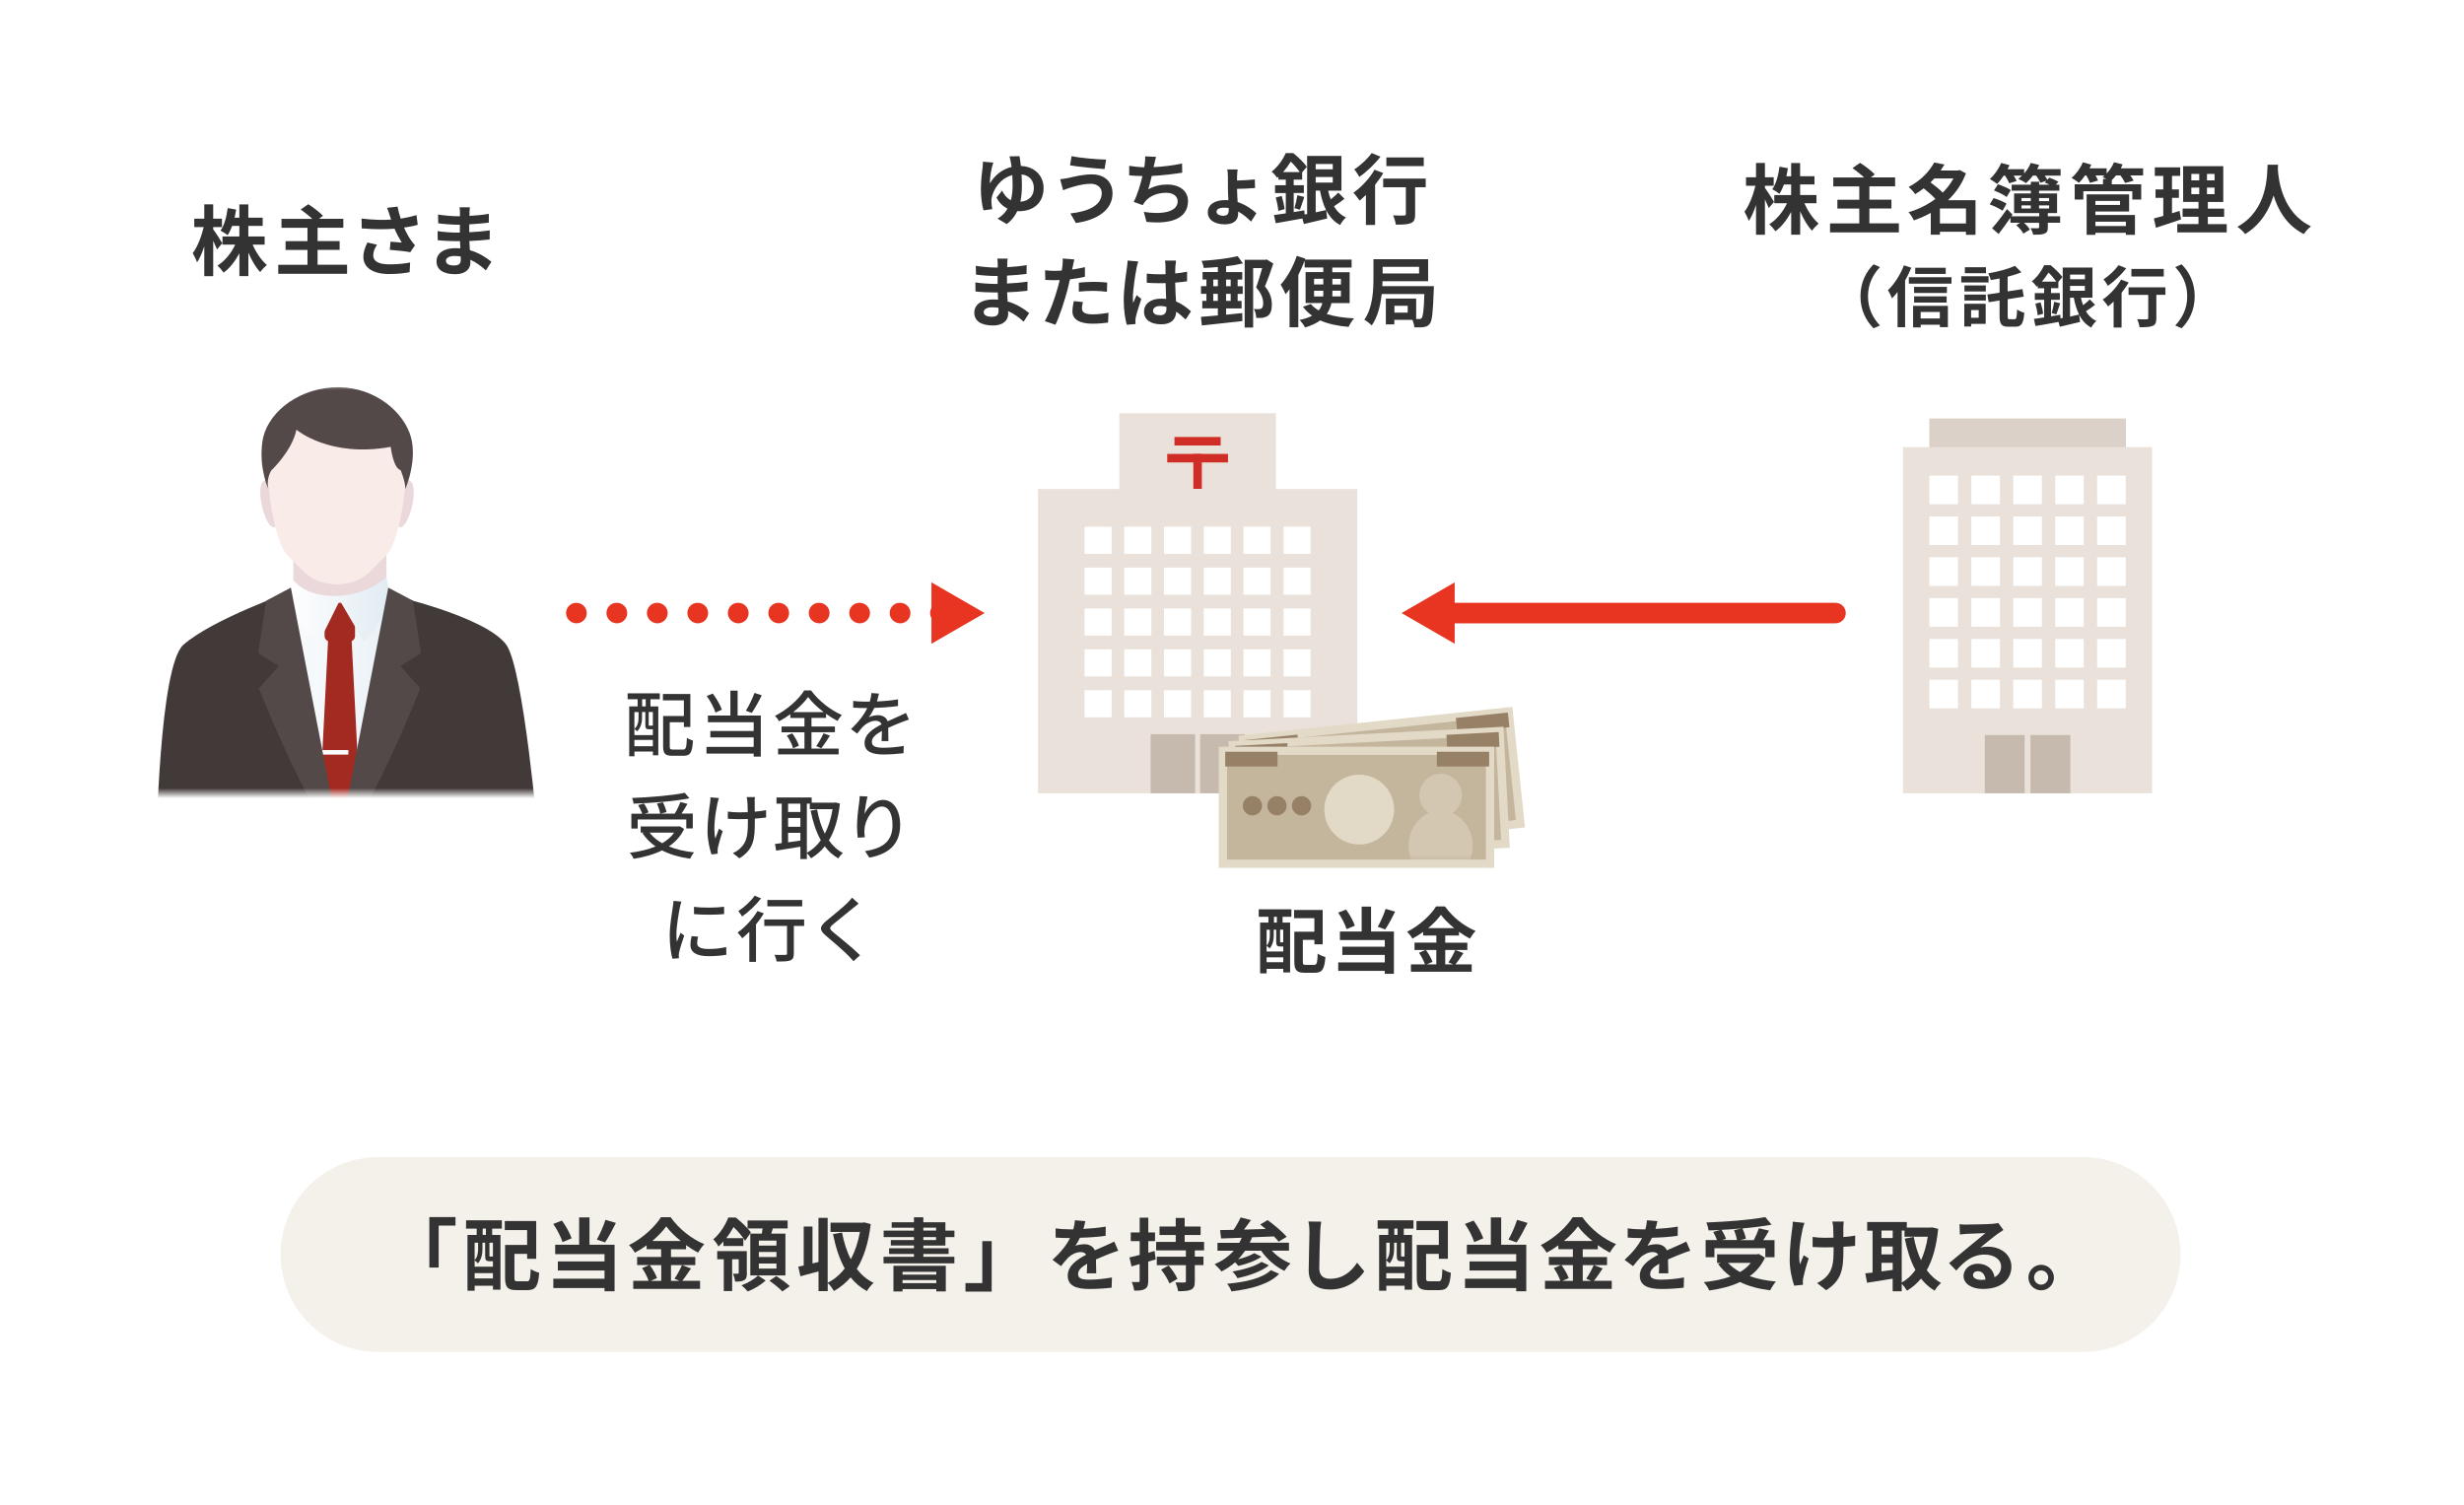 <svg width="483" height="295" viewBox="0 0 483 295" fill="none" xmlns="http://www.w3.org/2000/svg">
<rect y="0" width="483" height="295" fill="white"/>
<path d="M42.546 48.892C42.375 48.47 42.094 47.827 41.792 47.193V54.131H40.043V48.279C39.641 49.536 39.158 50.642 38.626 51.426C38.455 50.913 38.063 50.099 37.781 49.616C38.686 48.46 39.5 46.328 39.932 44.519H38.083V42.86H40.043V40.055H41.792V42.86H43.511V44.519H41.792V44.961C42.235 45.514 43.33 47.254 43.572 47.686L42.546 48.892ZM49.523 47.957C50.186 49.496 51.242 51.034 52.307 51.939C51.905 52.271 51.302 52.904 51.011 53.336C50.136 52.431 49.322 51.034 48.688 49.526V54.121H46.929V49.657C46.095 51.205 45.039 52.572 43.833 53.437C43.562 53.035 43.009 52.401 42.627 52.069C44.034 51.215 45.331 49.626 46.105 47.957H43.612V46.349H46.919V44.277H45.512C45.261 44.971 44.949 45.605 44.627 46.097C44.326 45.846 43.612 45.404 43.22 45.212C43.974 44.157 44.416 42.488 44.637 40.788L46.286 41.08C46.195 41.623 46.105 42.146 45.984 42.669H46.919V40.075H48.678V42.669H51.493V44.277H48.678V46.349H51.875V47.957H49.513H49.523Z" fill="#333333"/>
<path d="M68.034 51.909V53.668H54.543V51.909H60.273V48.993H55.98V47.264H60.273V44.649H55.176V42.9H61.208C60.575 42.287 59.67 41.593 58.946 41.06L60.424 40.034C61.389 40.648 62.686 41.613 63.319 42.307L62.525 42.89H67.3V44.639H62.254V47.253H66.576V48.983H62.254V51.898H68.044L68.034 51.909Z" fill="#333333"/>
<path d="M75.891 40.738L77.922 40.497C78.073 41.291 78.304 42.106 78.555 42.86C79.641 42.689 80.697 42.447 81.641 42.166L81.883 44.066C81.119 44.297 80.154 44.478 79.199 44.609C79.631 45.594 80.164 46.529 80.536 47.062C80.787 47.444 81.079 47.776 81.35 48.078L80.415 49.435C79.571 49.264 77.671 49.073 76.404 48.973L76.555 47.374C77.289 47.434 78.284 47.525 78.756 47.555C78.304 46.831 77.761 45.836 77.339 44.83C75.55 44.971 73.479 44.981 70.905 44.77L70.875 42.84C73.137 43.111 75.067 43.161 76.665 43.051C76.545 42.699 76.454 42.387 76.364 42.126C76.243 41.774 76.082 41.231 75.881 40.738H75.891ZM73.157 50.008C73.157 51.275 74.283 51.818 76.354 51.818C77.992 51.818 79.319 51.667 80.395 51.456L80.294 53.356C79.44 53.527 78.083 53.718 76.243 53.718C73.167 53.708 71.227 52.512 71.227 50.34C71.227 49.425 71.508 48.56 72.021 47.535L73.911 47.977C73.428 48.681 73.167 49.345 73.167 50.008H73.157Z" fill="#333333"/>
<path d="M92.044 41.704C92.024 41.854 92.024 42.086 92.024 42.317C93.261 42.257 94.517 42.136 95.834 41.915L95.814 43.644C94.819 43.765 93.452 43.906 91.984 43.976V45.524C93.502 45.454 94.789 45.333 96.005 45.162L95.985 46.942C94.628 47.093 93.452 47.193 92.004 47.243C92.034 47.817 92.064 48.44 92.105 49.043C94.005 49.586 95.452 50.592 96.327 51.316L95.241 53.005C94.427 52.251 93.401 51.456 92.195 50.913C92.215 51.124 92.215 51.306 92.215 51.466C92.215 52.743 91.23 53.749 89.25 53.749C86.837 53.749 85.57 52.824 85.57 51.235C85.57 49.647 86.978 48.641 89.3 48.641C89.612 48.641 89.933 48.661 90.235 48.681C90.205 48.219 90.195 47.736 90.174 47.274H89.39C88.516 47.274 86.797 47.203 85.802 47.083L85.781 45.303C86.767 45.484 88.616 45.595 89.41 45.595H90.134C90.134 45.092 90.134 44.549 90.154 44.046H89.591C88.647 44.046 86.887 43.916 85.902 43.775L85.862 42.056C86.948 42.236 88.667 42.387 89.581 42.387H90.164V41.673C90.164 41.382 90.134 40.919 90.074 40.638H92.105C92.064 40.939 92.034 41.312 92.014 41.704H92.044ZM88.998 52.039C89.793 52.039 90.325 51.808 90.325 50.934C90.325 50.763 90.325 50.551 90.305 50.28C89.903 50.22 89.491 50.179 89.069 50.179C88.003 50.179 87.41 50.602 87.41 51.114C87.41 51.688 87.953 52.039 88.998 52.039Z" fill="#333333"/>
<path d="M200.105 32.534C202.829 32.635 204.568 34.465 204.568 36.847C204.568 39.441 202.929 41.402 199.702 41.402C199.612 41.402 199.511 41.402 199.411 41.382C198.959 42.347 198.295 43.222 197.35 43.926L195.541 42.86C196.425 42.347 197.059 41.673 197.501 40.889C196.596 40.437 195.812 39.713 195.34 38.727L196.425 37.37C196.868 38.215 197.39 38.878 198.164 39.24C198.416 38.275 198.496 37.27 198.496 36.315C198.496 35.651 198.466 34.977 198.436 34.324C196.053 34.947 194.696 37.169 194.395 38.788C194.334 39.059 194.314 39.27 194.334 39.522C194.334 39.783 194.415 40.578 194.505 41L192.786 41.231C192.474 40.165 192.273 38.526 192.273 37.038C192.273 35.41 192.525 33.479 192.635 32.594C192.665 32.283 192.676 31.931 192.665 31.7L194.716 31.87C194.616 32.182 194.505 32.524 194.445 32.775C194.254 33.56 194.003 34.967 194.043 35.963C195.018 34.263 196.556 33.147 198.295 32.725C198.235 32.343 198.195 32.001 198.124 31.71C198.054 31.348 197.963 30.895 197.873 30.654L199.843 30.614C199.924 31.076 200.024 31.74 200.115 32.544L200.105 32.534ZM200.024 39.542C201.723 39.411 202.658 38.386 202.658 36.877C202.658 35.54 201.934 34.374 200.245 34.193C200.286 34.887 200.316 35.611 200.316 36.335C200.316 37.4 200.245 38.496 200.014 39.542H200.024Z" fill="#333333"/>
<path d="M213.778 36.033C212.119 36.033 210.631 36.546 209.857 36.767C209.415 36.888 208.832 37.129 208.389 37.29L207.816 35.128C208.329 35.088 208.983 34.977 209.475 34.877C210.571 34.625 212.26 34.183 214.029 34.183C216.412 34.183 218.08 35.54 218.08 37.913C218.08 41.141 215.095 43.141 210.903 43.715L209.817 41.844C213.557 41.422 215.969 40.185 215.969 37.833C215.969 36.837 215.185 36.023 213.768 36.023L213.778 36.033ZM216.824 31.277L216.522 33.137C214.763 33.017 211.486 32.715 209.757 32.413L210.058 30.604C211.807 30.986 215.225 31.267 216.824 31.277Z" fill="#333333"/>
<path d="M226.223 32.292C226.193 32.433 226.163 32.594 226.133 32.765C227.852 32.675 229.882 32.453 231.712 32.051L231.742 33.851C230.174 34.102 227.781 34.394 225.761 34.494C225.55 35.419 225.308 36.385 225.087 37.119C226.304 36.445 227.48 36.173 228.827 36.173C231.27 36.173 232.878 37.471 232.878 39.401C232.878 42.799 229.611 44.016 224.735 43.483L224.213 41.532C227.51 42.075 230.848 41.673 230.848 39.451C230.848 38.546 230.084 37.792 228.606 37.792C226.877 37.792 225.339 38.406 224.434 39.552C224.263 39.763 224.162 39.954 224.012 40.215L222.232 39.582C222.956 38.174 223.559 36.173 223.951 34.515C223.006 34.494 222.112 34.454 221.348 34.374V32.504C222.252 32.654 223.378 32.775 224.303 32.795C224.333 32.564 224.363 32.353 224.394 32.172C224.484 31.528 224.494 31.146 224.474 30.654L226.615 30.744C226.444 31.267 226.354 31.79 226.253 32.282L226.223 32.292Z" fill="#333333"/>
<path d="M242.488 34.675V35.389C243.483 35.359 244.961 35.289 245.976 35.178L246.016 36.857C245.011 36.948 243.503 37.008 242.488 37.018C242.488 37.672 242.548 38.677 242.609 39.612C244.177 40.125 245.453 41.04 246.278 41.794L245.232 43.443C244.579 42.779 243.724 42.005 242.699 41.462C242.709 41.613 242.709 41.734 242.709 41.844C242.709 42.96 242.096 43.976 240.075 43.976C238.256 43.976 236.758 43.202 236.758 41.623C236.758 40.175 237.994 39.22 240.186 39.22C240.397 39.22 240.588 39.24 240.789 39.25C240.749 38.406 240.699 37.511 240.699 36.837V34.706C240.699 34.122 240.638 33.489 240.578 33.218H242.609C242.568 33.509 242.488 34.153 242.488 34.685V34.675ZM239.854 42.286C240.528 42.286 240.859 41.925 240.859 41.231V40.778C240.558 40.738 240.256 40.708 239.955 40.708C238.99 40.708 238.467 41.02 238.467 41.522C238.467 41.965 239.01 42.297 239.854 42.297V42.286Z" fill="#333333"/>
<path d="M263.547 38.969C262.913 39.481 262.129 40.024 261.486 40.437C262.059 41.402 262.823 42.156 263.838 42.618C263.446 42.96 262.934 43.644 262.692 44.106C261.476 43.453 260.611 42.478 259.968 41.231L260.159 42.83C258.591 43.222 256.922 43.614 255.595 43.915L255.293 42.83C253.454 43.171 251.544 43.503 250.076 43.755L249.724 42.156C250.378 42.065 251.172 41.955 252.046 41.824V37.843H249.935V36.314H252.046V35.218H250.599V34.645L250.357 34.856C250.116 34.495 249.624 33.901 249.262 33.66C250.599 32.594 251.524 31.166 252.046 30.01H253.504C254.429 30.764 255.615 31.88 256.178 32.695L255.253 33.781V35.208H253.594V36.304H255.585V37.833H253.594V41.573C254.288 41.452 255.002 41.342 255.685 41.231L255.726 42.045L256.228 41.955V30.563H262.954V37.38H260.35C260.481 37.983 260.631 38.556 260.853 39.079C261.375 38.677 261.968 38.154 262.34 37.752L263.547 38.969ZM251.242 38.416C251.493 39.23 251.735 40.306 251.815 40.99L250.579 41.342C250.538 40.618 250.307 39.542 250.066 38.717L251.242 38.416ZM254.791 33.73C254.338 33.097 253.665 32.282 253.021 31.679C252.619 32.333 252.137 33.037 251.503 33.73H254.791ZM253.745 40.809C253.956 40.115 254.208 39.009 254.308 38.275L255.665 38.607C255.364 39.492 255.062 40.477 254.811 41.12L253.755 40.809H253.745ZM257.907 32.142V33.187H261.255V32.142H257.907ZM261.255 35.791V34.696H257.907V35.791H261.255ZM257.907 41.623C258.571 41.472 259.264 41.321 259.938 41.171C259.395 40.085 259.023 38.808 258.752 37.37H257.907V41.623Z" fill="#333333"/>
<path d="M271.158 33.921C270.705 34.696 270.142 35.47 269.549 36.224V44.096H267.75V38.205C267.328 38.617 266.925 38.989 266.513 39.321C266.262 38.959 265.659 38.144 265.297 37.772C266.835 36.717 268.484 34.967 269.439 33.268L271.158 33.931V33.921ZM270.605 30.714C269.519 32.132 267.891 33.69 266.463 34.675C266.242 34.283 265.789 33.559 265.468 33.208C266.714 32.413 268.152 31.056 268.876 30L270.615 30.714H270.605ZM279.471 36.706H277.4V41.995C277.4 42.96 277.219 43.463 276.556 43.734C275.923 44.006 274.958 44.036 273.621 44.036C273.54 43.513 273.319 42.739 273.078 42.216C273.932 42.267 274.927 42.267 275.199 42.246C275.47 42.246 275.581 42.186 275.581 41.955V36.706H271.138V35.007H279.471V36.706ZM279.089 32.564H271.761V30.855H279.089V32.554V32.564Z" fill="#333333"/>
<path d="M197.458 51.758C197.438 51.909 197.438 52.14 197.438 52.371C198.675 52.311 199.931 52.19 201.248 51.969L201.228 53.698C200.233 53.819 198.866 53.96 197.398 54.03V55.578C198.916 55.508 200.203 55.388 201.419 55.217L201.399 56.996C200.042 57.147 198.866 57.248 197.418 57.298C197.448 57.871 197.478 58.494 197.519 59.098C199.419 59.641 200.866 60.646 201.741 61.37L200.655 63.059C199.841 62.305 198.816 61.511 197.609 60.968C197.629 61.179 197.629 61.36 197.629 61.521C197.629 62.798 196.644 63.803 194.664 63.803C192.251 63.803 190.984 62.878 190.984 61.289C190.984 59.701 192.392 58.695 194.714 58.695C195.026 58.695 195.347 58.715 195.649 58.736C195.619 58.273 195.609 57.791 195.589 57.328H194.804C193.93 57.328 192.211 57.258 191.216 57.137L191.195 55.357C192.181 55.538 194.03 55.649 194.825 55.649H195.548C195.548 55.146 195.548 54.603 195.568 54.101H195.005C194.061 54.101 192.301 53.97 191.316 53.829L191.276 52.11C192.362 52.291 194.081 52.442 194.995 52.442H195.579V51.728C195.579 51.436 195.548 50.974 195.488 50.692H197.519C197.478 50.994 197.438 51.366 197.428 51.758H197.458ZM194.412 62.094C195.207 62.094 195.739 61.862 195.739 60.988C195.739 60.817 195.739 60.606 195.719 60.334C195.317 60.274 194.905 60.234 194.483 60.234C193.417 60.234 192.824 60.656 192.824 61.169C192.824 61.742 193.367 62.094 194.412 62.094Z" fill="#333333"/>
<path d="M210.28 52.271C210.249 52.442 210.199 52.633 210.159 52.844C211.003 52.723 211.848 52.562 212.672 52.361V54.252C211.767 54.463 210.742 54.633 209.737 54.754C209.596 55.408 209.445 56.061 209.284 56.685C208.741 58.796 207.736 61.873 206.892 63.662L204.801 62.949C205.706 61.44 206.852 58.273 207.404 56.162C207.505 55.76 207.636 55.337 207.716 54.895C207.374 54.915 207.043 54.925 206.721 54.925C205.997 54.925 205.424 54.895 204.901 54.865L204.861 52.975C205.635 53.065 206.138 53.095 206.761 53.095C207.203 53.095 207.656 53.075 208.118 53.045C208.179 52.713 208.219 52.432 208.259 52.19C208.319 51.637 208.349 51.014 208.299 50.672L210.601 50.853C210.481 51.265 210.34 51.939 210.29 52.271H210.28ZM212.089 60.455C212.089 61.119 212.541 61.621 214.15 61.621C215.155 61.621 216.201 61.501 217.286 61.31L217.206 63.24C216.361 63.341 215.336 63.451 214.13 63.451C211.596 63.451 210.219 62.577 210.219 61.048C210.219 60.354 210.37 59.63 210.491 59.027L212.29 59.208C212.169 59.63 212.079 60.123 212.079 60.455H212.089ZM214.381 55.247C215.236 55.247 216.14 55.287 217.035 55.388L216.985 57.197C216.231 57.107 215.316 57.016 214.391 57.016C213.366 57.016 212.431 57.067 211.476 57.167V55.398C212.32 55.327 213.406 55.247 214.371 55.247H214.381Z" fill="#333333"/>
<path d="M222.791 52.582C222.559 53.588 222.067 56.906 222.067 58.414C222.067 58.715 222.087 59.097 222.127 59.399C222.328 58.876 222.579 58.353 222.811 57.851L223.725 58.605C223.303 59.841 222.821 61.38 222.64 62.194C222.6 62.405 222.559 62.737 222.559 62.908C222.559 63.059 222.579 63.31 222.589 63.521L220.881 63.662C220.569 62.606 220.277 60.887 220.277 58.836C220.277 56.554 220.73 53.708 220.891 52.552C220.951 52.13 221.021 51.557 221.041 51.074L223.122 51.255C223.002 51.557 222.821 52.321 222.78 52.592L222.791 52.582ZM230.401 52.059C230.38 52.391 230.37 52.944 230.36 53.608C231.185 53.527 231.969 53.417 232.693 53.256V55.146C231.969 55.246 231.185 55.347 230.36 55.397C230.39 56.865 230.461 58.072 230.531 59.097C231.778 59.61 232.733 60.374 233.457 61.038L232.411 62.626C231.778 62.043 231.175 61.51 230.571 61.098C230.481 62.546 229.667 63.572 227.636 63.572C225.605 63.572 224.258 62.697 224.258 61.118C224.258 59.54 225.555 58.544 227.606 58.544C227.958 58.544 228.289 58.565 228.591 58.605C228.561 57.67 228.501 56.574 228.49 55.498C228.129 55.518 227.767 55.518 227.425 55.518C226.53 55.518 225.676 55.488 224.791 55.428V53.638C225.646 53.728 226.53 53.769 227.425 53.769C227.767 53.769 228.139 53.769 228.48 53.748C228.48 53.014 228.46 52.391 228.46 52.079C228.46 51.848 228.42 51.386 228.36 51.084H230.521C230.481 51.376 230.451 51.738 230.431 52.069L230.401 52.059ZM227.415 61.792C228.33 61.792 228.651 61.309 228.651 60.425V60.153C228.259 60.053 227.857 59.982 227.445 59.982C226.591 59.982 226.017 60.344 226.017 60.917C226.017 61.531 226.621 61.792 227.425 61.792H227.415Z" fill="#333333"/>
<path d="M243.633 51.637C242.668 51.869 241.522 52.06 240.336 52.19V53.337H243.513V54.804H242.608V56.101H243.603V57.61H242.608V58.987H243.382V60.455H240.336V61.692C241.392 61.601 242.477 61.48 243.513 61.37L243.533 62.938C240.728 63.25 237.712 63.572 235.591 63.793L235.41 62.114C236.335 62.054 237.491 61.943 238.728 61.832V60.445H235.672V58.977H236.486V57.599H235.42V56.091H236.486V54.794H235.732V53.326H238.728V52.341C237.783 52.432 236.838 52.492 235.953 52.522C235.903 52.12 235.722 51.517 235.541 51.135C238.014 50.984 240.829 50.652 242.608 50.21L243.633 51.617V51.637ZM237.833 56.101H238.728V54.804H237.833V56.101ZM238.718 58.977V57.599H237.823V58.977H238.718ZM240.336 54.804V56.101H241.241V54.804H240.336ZM241.241 57.599H240.336V58.977H241.241V57.599ZM249.605 51.647C249.122 53.095 248.519 54.794 247.956 56.142C249.102 57.499 249.293 58.685 249.313 59.651C249.313 60.757 249.072 61.521 248.519 61.913C248.248 62.104 247.906 62.215 247.514 62.295C247.162 62.335 246.699 62.335 246.247 62.315C246.237 61.843 246.086 61.078 245.795 60.576C246.177 60.606 246.448 60.616 246.679 60.606C246.89 60.606 247.102 60.576 247.252 60.475C247.504 60.324 247.614 59.972 247.614 59.45C247.614 58.655 247.323 57.549 246.237 56.363C246.629 55.257 247.092 53.709 247.413 52.552H245.644V64.205H243.985V50.934H248.026L248.298 50.853L249.595 51.657L249.605 51.647Z" fill="#333333"/>
<path d="M260.996 59.409C260.825 60.163 260.523 60.887 260.071 61.551C261.549 62.033 263.368 62.305 265.439 62.406C265.047 62.808 264.585 63.582 264.353 64.075C262.172 63.894 260.332 63.491 258.794 62.808C258.05 63.351 257.075 63.813 255.839 64.195C255.628 63.793 255.095 63.079 254.753 62.717C255.758 62.506 256.573 62.235 257.196 61.883C256.522 61.4 255.899 60.817 255.406 60.133L256.955 59.59C257.357 60.093 257.879 60.495 258.493 60.857C258.875 60.405 259.076 59.922 259.216 59.399H255.929V53.337H259.397V52.432H255.738V51.094C255.386 52.029 254.964 52.985 254.502 53.9V64.155H252.783V56.695C252.531 57.057 252.27 57.378 252.009 57.66C251.838 57.217 251.335 56.252 251.023 55.81C252.29 54.432 253.496 52.291 254.19 50.159L255.879 50.692L255.799 50.883H264.947V52.452H261.157V53.357H264.565V59.419H260.976L260.996 59.409ZM257.588 55.76H259.397V54.654H257.588V55.76ZM259.387 58.102C259.397 57.911 259.397 57.7 259.397 57.519V56.996H257.588V58.112H259.387V58.102ZM262.856 56.986H261.177V57.529C261.177 57.71 261.177 57.911 261.157 58.102H262.846V56.986H262.856ZM261.177 54.664V55.77H262.856V54.664H261.177Z" fill="#333333"/>
<path d="M281.079 56.081C281.079 56.081 281.069 56.594 281.049 56.805C280.898 61.179 280.737 62.878 280.275 63.451C279.943 63.893 279.611 64.024 279.129 64.105C278.687 64.185 278.003 64.195 277.239 64.165C277.209 63.722 277.068 63.16 276.877 62.697H273.318V63.592H271.66V58.524H277.601V62.536H278.184C278.415 62.556 278.546 62.496 278.687 62.325C278.938 62.023 279.109 60.807 279.209 57.64H270.845C270.614 59.801 270.071 62.134 268.885 63.803C268.584 63.471 267.84 62.868 267.438 62.677C269.096 60.324 269.227 56.886 269.227 54.493V50.813H279.943V55.126H271.006C270.986 55.428 270.986 55.76 270.966 56.091H281.069L281.079 56.081ZM271.026 52.311V53.608H278.174V52.311H271.026ZM275.942 59.942H273.338V61.279H275.942V59.942Z" fill="#333333"/>
<path d="M246.748 178.241H253.142V179.719H251.413V180.845H252.891V190.618H251.554V189.914H248.286V190.799H247.01V180.845H248.638V179.719H246.738V178.241H246.748ZM250.95 185.541C250.347 185.541 250.166 185.36 250.166 184.525V182.243H249.684V183.359C249.684 184.143 249.533 185.189 248.88 185.923C248.749 185.782 248.467 185.51 248.286 185.4V186.516H251.554V185.541H250.95ZM248.286 182.243V185.36C248.839 184.756 248.91 183.982 248.91 183.349V182.253H248.286V182.243ZM251.554 188.617V187.662H248.286V188.617H251.554ZM250.297 179.719H249.724V180.845H250.297V179.719ZM251.554 182.243H250.93V184.525C250.93 184.706 250.94 184.726 251.041 184.726H251.292C251.423 184.726 251.443 184.726 251.473 184.686C251.483 184.696 251.513 184.726 251.544 184.746V182.253L251.554 182.243ZM257.595 189.13C258.128 189.13 258.219 188.788 258.299 186.928C258.661 187.2 259.365 187.491 259.807 187.592C259.636 189.975 259.184 190.688 257.736 190.688H255.776C254.208 190.688 253.715 190.206 253.715 188.477V182.635H257.646V179.991H253.665V178.372H259.274V185.108H257.656V184.234H255.384V188.477C255.384 189.07 255.464 189.14 256.017 189.14H257.595V189.13Z" fill="#333333"/>
<path d="M263.961 182.132C263.69 181.248 263.006 179.88 262.312 178.895L263.851 178.292C264.584 179.267 265.278 180.554 265.58 181.459L263.961 182.132ZM268.766 182.595H273.24V190.89H271.45V190.317H262.323V188.658H271.45V187.19H263.127V185.571H271.45V184.274H262.654V182.595H266.917V177.719H268.756V182.595H268.766ZM273.481 178.704C272.858 179.961 272.144 181.298 271.541 182.183L270.073 181.68C270.626 180.705 271.27 179.257 271.611 178.161L273.481 178.714V178.704Z" fill="#333333"/>
<path d="M286.878 186.818C286.346 187.592 285.793 188.447 285.3 189.04H288.487V190.478H276.574V189.04H279.319C279.108 188.406 278.645 187.461 278.153 186.767L279.429 186.214H277.278V184.777H281.56V183.379H278.967V182.685C278.303 183.168 277.59 183.61 276.866 183.992C276.655 183.6 276.192 182.997 275.82 182.645C278.213 181.479 280.465 179.367 281.51 177.678H283.239C284.757 179.8 287.029 181.579 289.251 182.484C288.829 182.907 288.447 183.47 288.135 183.992C287.431 183.631 286.697 183.158 285.994 182.655V183.389H283.3V184.787H287.632V186.225H283.3V189.04H284.838L283.923 188.658C284.385 187.994 284.948 186.969 285.26 186.225L286.868 186.818H286.878ZM279.51 186.225C280.042 186.938 280.595 187.904 280.807 188.547L279.65 189.04H281.55V186.225H279.51ZM285.049 181.931C284.003 181.087 283.078 180.172 282.455 179.327C281.852 180.172 280.977 181.087 279.962 181.931H285.049Z" fill="#333333"/>
<path d="M346.722 40.778C346.551 40.356 346.27 39.713 345.968 39.079V46.017H344.219V40.165C343.817 41.422 343.334 42.528 342.801 43.312C342.631 42.799 342.239 41.985 341.957 41.502C342.862 40.346 343.676 38.215 344.108 36.405H342.259V34.746H344.219V31.941H345.968V34.746H347.687V36.405H345.968V36.847C346.41 37.4 347.506 39.14 347.747 39.572L346.722 40.778ZM353.709 39.843C354.372 41.382 355.428 42.92 356.493 43.825C356.091 44.157 355.488 44.79 355.197 45.222C354.322 44.318 353.508 42.92 352.874 41.412V46.007H351.115V41.543C350.281 43.091 349.225 44.458 348.019 45.323C347.747 44.921 347.195 44.287 346.813 43.956C348.22 43.101 349.517 41.512 350.291 39.843H347.798V38.235H351.105V36.163H349.698C349.446 36.857 349.135 37.491 348.813 37.983C348.511 37.732 347.798 37.29 347.406 37.099C348.16 36.043 348.602 34.374 348.823 32.675L350.472 32.966C350.381 33.509 350.291 34.032 350.17 34.555H351.105V31.951H352.864V34.545H355.679V36.153H352.864V38.225H356.061V39.833H353.699L353.709 39.843Z" fill="#333333"/>
<path d="M372.221 43.795V45.554H358.73V43.795H364.461V40.879H360.168V39.15H364.461V36.535H359.364V34.786H365.395C364.762 34.173 363.857 33.479 363.134 32.946L364.611 31.92C365.576 32.534 366.873 33.499 367.507 34.193L366.712 34.776H371.487V36.525H366.441V39.139H370.764V40.869H366.441V43.785H372.231L372.221 43.795Z" fill="#333333"/>
<path d="M387.244 46.027H385.375V45.424H380.268V46.007H378.478V41.724C377.423 42.327 376.287 42.809 375.151 43.202C374.94 42.699 374.487 41.965 374.105 41.603C375.995 41.06 377.815 40.155 379.383 38.999C378.78 38.335 377.875 37.551 377.081 36.918C376.568 37.33 376.016 37.702 375.402 38.064C375.131 37.621 374.548 36.968 374.136 36.656C376.609 35.349 378.267 33.509 379.142 31.86L381.163 32.242C380.931 32.635 380.68 33.027 380.409 33.419H383.827L384.128 33.328L385.365 33.982C384.601 36.053 383.374 37.812 381.866 39.24H387.244V46.027ZM379.162 34.987C378.921 35.249 378.68 35.5 378.428 35.761C379.222 36.345 380.187 37.099 380.821 37.752C381.665 36.918 382.369 35.993 382.912 34.987H379.162ZM385.375 43.805V40.869H380.268V43.805H385.375Z" fill="#333333"/>
<path d="M400.818 34.424C401.009 34.706 401.2 34.997 401.321 35.239L401.703 34.826C402.276 35.007 403.07 35.369 403.492 35.641L402.989 36.204H403.683V37.38H399.702V37.923H403.231V41.764H401.421V42.397H403.834V43.664H401.421V44.569C401.421 45.293 401.27 45.594 400.727 45.806C400.215 46.007 399.521 46.007 398.556 46.007C398.466 45.594 398.244 45.082 398.043 44.73C398.626 44.76 399.28 44.74 399.461 44.74C399.662 44.74 399.712 44.7 399.712 44.529V43.674H396.747C397.229 44.086 397.681 44.579 397.893 45.011L396.616 45.795C396.395 45.313 395.802 44.619 395.218 44.137L396.003 43.664H394.093V42.669C393.339 43.765 392.524 44.901 391.77 45.866L390.494 44.75C391.288 43.865 392.464 42.367 393.419 40.98L394.505 42.065L394.274 42.397H399.732V41.764H394.806V37.923H398.094V37.38H394.324V36.204H398.094V35.631H399.722V36.204H401.753C401.441 36.033 401.099 35.892 400.818 35.781L401.15 35.419L399.953 35.842C399.803 35.45 399.471 34.897 399.139 34.424H398.496C398.073 34.997 397.591 35.51 397.139 35.902C396.777 35.631 396.033 35.239 395.611 35.057C395.862 34.877 396.123 34.665 396.365 34.424H394.726C394.967 34.806 395.188 35.178 395.309 35.48L393.841 35.932C393.711 35.52 393.359 34.927 393.027 34.424H392.776C392.374 35.037 391.921 35.621 391.499 36.053C391.147 35.781 390.443 35.319 390.051 35.088C390.936 34.324 391.79 33.117 392.273 31.941L393.912 32.383C393.811 32.634 393.67 32.906 393.53 33.167H396.777V34.012C397.32 33.389 397.782 32.675 398.073 31.941L399.722 32.333C399.601 32.624 399.481 32.896 399.33 33.157H403.924V34.424H400.838H400.818ZM390.785 38.828C391.63 39.079 392.776 39.552 393.329 39.924L392.544 41.301C391.981 40.909 390.866 40.376 390.031 40.065L390.785 38.828ZM393.349 38.617C392.826 38.205 391.72 37.662 390.866 37.34L391.65 36.113C392.474 36.405 393.6 36.867 394.163 37.259L393.349 38.617ZM396.264 39.421H398.073V38.818H396.264V39.421ZM396.264 40.869H398.073V40.266H396.264V40.869ZM399.702 38.818V39.421H401.672V38.818H399.702ZM401.672 40.266H399.702V40.869H401.672V40.266Z" fill="#333333"/>
<path d="M420.088 34.394H417.595C417.857 34.756 418.098 35.118 418.229 35.41L416.57 35.872C416.399 35.48 416.027 34.887 415.665 34.394H414.791C414.519 34.746 414.228 35.048 413.956 35.319V36.133H419.727V39.12H417.977V37.481H408.377V39.12H406.688V36.133H412.237V35.078H412.901C412.629 34.927 412.338 34.786 412.147 34.696C412.267 34.605 412.398 34.495 412.529 34.394H410.769C410.981 34.756 411.162 35.118 411.272 35.389L409.664 35.842C409.543 35.46 409.272 34.897 408.97 34.394H408.729C408.337 34.957 407.914 35.45 407.522 35.842C407.171 35.56 406.467 35.078 406.055 34.877C406.959 34.123 407.814 32.966 408.276 31.82L409.945 32.273C409.845 32.514 409.714 32.755 409.603 32.996H412.951V34.002C413.554 33.379 414.067 32.594 414.388 31.81L416.087 32.222C415.987 32.474 415.856 32.735 415.726 32.996H420.098V34.394H420.088ZM410.749 42.146H418.5V46.037H416.721V45.635H410.749V46.037H409.03V38.094H417.354V41.462H410.749V42.156V42.146ZM410.749 39.391V40.175H415.575V39.391H410.749ZM410.749 43.463V44.308H416.721V43.463H410.749Z" fill="#333333"/>
<path d="M427.529 43.011C425.87 43.594 424.061 44.167 422.613 44.639L422.211 42.819C422.734 42.689 423.357 42.518 424.051 42.327V38.788H422.533V37.139H424.051V34.484H422.392V32.805H427.368V34.484H425.76V37.139H427.117V38.788H425.76V41.804C426.252 41.653 426.755 41.502 427.237 41.331L427.539 43.021L427.529 43.011ZM436.486 43.925V45.554H426.795V43.925H430.957V42.488H427.841V40.879H430.957V39.582H427.941V32.574H435.812V39.592H432.787V40.889H435.983V42.498H432.787V43.935H436.496L436.486 43.925ZM429.549 35.359H431.098V34.092H429.549V35.359ZM429.549 38.064H431.098V36.767H429.549V38.064ZM434.103 34.092H432.616V35.359H434.103V34.092ZM434.103 36.767H432.616V38.064H434.103V36.767Z" fill="#333333"/>
<path d="M446.548 32.283C446.538 32.524 446.518 32.825 446.508 33.137C446.628 35.218 447.382 41.714 453.002 44.358C452.449 44.78 451.906 45.404 451.614 45.886C448.206 44.197 446.518 41.09 445.673 38.315C444.859 41.03 443.271 43.936 440.094 45.886C439.782 45.424 439.189 44.881 438.586 44.458C444.598 41.13 444.386 34.283 444.497 32.293H446.548V32.283Z" fill="#333333"/>
<path d="M367.265 51.808L368.511 52.361C367.205 53.769 366.169 55.578 366.169 58.082C366.169 60.585 367.205 62.395 368.511 63.803L367.265 64.356C365.858 62.968 364.691 60.877 364.691 58.082C364.691 55.287 365.858 53.196 367.265 51.808Z" fill="#333333"/>
<path d="M374.661 52.471C374.319 53.306 373.917 54.171 373.444 54.995V64.145H371.966V57.247C371.615 57.71 371.253 58.112 370.881 58.474C370.74 58.112 370.328 57.257 370.066 56.895C371.313 55.719 372.509 53.859 373.213 52.009L374.65 52.482L374.661 52.471ZM382.542 54.342V55.598H374.178V54.342H382.542ZM375.002 59.952H381.828V64.135H380.26V63.652H376.5V64.175H375.012V59.952H375.002ZM381.637 57.438H375.203V56.232H381.637V57.438ZM375.213 58.092H381.587V59.309H375.213V58.092ZM381.406 53.698H375.425V52.482H381.406V53.698ZM376.49 61.148V62.425H380.25V61.148H376.49Z" fill="#333333"/>
<path d="M389.801 55.367H384.453V54.141H389.801V55.367ZM389.238 63.491H386.393V64.004H385.046V59.55H389.238V63.501V63.491ZM385.076 55.951H389.268V57.137H385.076V55.951ZM385.076 57.74H389.268V58.907H385.076V57.74ZM389.299 53.558H385.157V52.381H389.299V53.558ZM386.383 60.777V62.285H387.871V60.777H386.383ZM394.938 62.566C395.26 62.566 395.34 62.204 395.401 60.666C395.752 60.938 396.396 61.199 396.808 61.31C396.647 63.341 396.275 64.044 395.099 64.044H393.672C392.335 64.044 391.963 63.562 391.963 61.873V58.897L389.831 59.238L389.57 57.73L391.963 57.368V54.593C391.38 54.714 390.786 54.804 390.223 54.895C390.163 54.533 389.922 53.93 389.741 53.588C391.641 53.256 393.702 52.713 394.968 52.11L396.245 53.367C395.431 53.709 394.506 53.99 393.541 54.241V57.117L396.446 56.675L396.697 58.142L393.551 58.655V61.883C393.551 62.486 393.601 62.576 393.943 62.576H394.948L394.938 62.566Z" fill="#333333"/>
<path d="M410.672 59.751C410.12 60.194 409.446 60.666 408.883 61.018C409.376 61.853 410.049 62.506 410.924 62.918C410.582 63.22 410.14 63.803 409.929 64.215C408.873 63.652 408.129 62.808 407.566 61.722L407.737 63.109C406.38 63.451 404.932 63.793 403.776 64.055L403.515 63.109C401.916 63.411 400.258 63.703 398.991 63.904L398.69 62.516C399.252 62.436 399.946 62.345 400.7 62.225V58.776H398.87V57.459H400.7V56.504H399.443V56.011L399.232 56.192C399.021 55.88 398.589 55.367 398.277 55.156C399.443 54.231 400.238 52.995 400.7 51.989H401.967C402.761 52.643 403.796 53.608 404.279 54.312L403.485 55.257V56.494H402.047V57.449H403.776V58.766H402.047V62.003C402.65 61.903 403.264 61.802 403.867 61.702L403.907 62.406L404.339 62.325V52.442H410.17V58.354H407.908C408.029 58.877 408.159 59.369 408.34 59.832C408.803 59.48 409.305 59.037 409.637 58.685L410.682 59.741L410.672 59.751ZM400.006 59.269C400.228 59.972 400.439 60.907 400.499 61.501L399.423 61.802C399.383 61.179 399.192 60.244 398.981 59.53L399.996 59.269H400.006ZM403.083 55.207C402.691 54.654 402.097 53.95 401.555 53.427C401.203 53.99 400.781 54.603 400.238 55.207H403.083ZM402.178 61.35C402.359 60.747 402.58 59.791 402.66 59.158L403.837 59.45C403.575 60.224 403.314 61.068 403.093 61.631L402.178 61.36V61.35ZM405.787 53.829V54.734H408.692V53.829H405.787ZM408.682 56.996V56.041H405.777V56.996H408.682ZM405.787 62.054C406.36 61.923 406.963 61.792 407.546 61.661C407.074 60.716 406.752 59.61 406.511 58.364H405.777V62.054H405.787Z" fill="#333333"/>
<path d="M417.274 55.378C416.882 56.041 416.4 56.725 415.877 57.378V64.205H414.319V59.098C413.957 59.45 413.605 59.781 413.243 60.063C413.022 59.751 412.499 59.047 412.188 58.716C413.525 57.801 414.942 56.282 415.786 54.804L417.274 55.378ZM416.792 52.593C415.847 53.819 414.439 55.166 413.193 56.031C413.002 55.689 412.61 55.066 412.328 54.764C413.414 54.071 414.65 52.894 415.284 51.979L416.792 52.593ZM424.482 57.791H422.693V62.375C422.693 63.21 422.532 63.642 421.959 63.884C421.406 64.115 420.572 64.145 419.405 64.145C419.345 63.693 419.144 63.019 418.933 62.566C419.677 62.607 420.541 62.607 420.773 62.597C421.004 62.597 421.104 62.546 421.104 62.345V57.801H417.244V56.323H424.472V57.801L424.482 57.791ZM424.15 54.201H417.797V52.723H424.15V54.201Z" fill="#333333"/>
<path d="M427.639 64.356L426.402 63.803C427.709 62.395 428.745 60.585 428.745 58.082C428.745 55.578 427.709 53.769 426.402 52.361L427.639 51.808C429.046 53.196 430.212 55.287 430.212 58.082C430.212 60.877 429.046 62.968 427.639 64.356Z" fill="#333333"/>
<path d="M123.02 135.913H129.333V137.069H127.503V138.476H129.041V148.058H127.986V147.324H124.367V148.249H123.341V138.476H124.99V137.069H123.03V135.913H123.02ZM124.357 144.097H127.976V142.961H127.242C126.669 142.961 126.498 142.79 126.498 142.056V139.572H125.854V140.688C125.854 141.523 125.673 142.609 124.879 143.363C124.769 143.222 124.517 143.001 124.357 142.9C125.06 142.237 125.171 141.382 125.171 140.678V139.582H124.357V144.107V144.097ZM127.976 146.279V145.042H124.357V146.279H127.976ZM126.578 137.069H125.875V138.476H126.578V137.069ZM127.976 139.572H127.161V142.036C127.161 142.217 127.171 142.247 127.312 142.247H127.704C127.845 142.247 127.885 142.237 127.905 142.207C127.935 142.217 127.945 142.237 127.976 142.267V139.572ZM133.887 146.932C134.46 146.932 134.56 146.58 134.651 144.62C134.942 144.861 135.485 145.082 135.837 145.173C135.696 147.485 135.344 148.149 133.997 148.149H131.816C130.418 148.149 129.986 147.767 129.986 146.289V140.347H134.058V137.29H129.946V136.033H135.324V142.508H134.058V141.583H131.283V146.289C131.283 146.842 131.394 146.932 131.987 146.932H133.907H133.887Z" fill="#333333"/>
<path d="M144.6 140.266H149.134V148.31H147.737V147.716H138.488V146.409H147.737V144.549H139.242V143.293H147.737V141.573H138.77V140.266H143.173V135.38H144.59V140.266H144.6ZM140.248 139.673C139.976 138.768 139.252 137.421 138.528 136.435L139.715 135.953C140.479 136.938 141.203 138.235 141.504 139.12L140.248 139.673ZM149.325 136.295C148.732 137.501 147.978 138.859 147.365 139.743L146.209 139.321C146.782 138.396 147.506 136.928 147.898 135.832L149.315 136.295H149.325Z" fill="#333333"/>
<path d="M159.078 146.741H164.396V147.877H152.523V146.741H157.691V143.544H153.197V142.418H157.691V140.739H154.926V140.005C154.222 140.508 153.488 140.98 152.724 141.382C152.574 141.091 152.192 140.598 151.91 140.327C154.303 139.14 156.595 137.069 157.65 135.34H158.987C160.475 137.391 162.827 139.211 165.019 140.156C164.707 140.497 164.396 140.94 164.175 141.322C163.431 140.94 162.667 140.467 161.923 139.924V140.729H159.068V142.408H163.662V143.534H159.068V146.731L159.078 146.741ZM155.298 143.755C155.851 144.499 156.414 145.505 156.605 146.178L155.469 146.681C155.298 146.007 154.765 144.952 154.232 144.177L155.298 143.755ZM161.46 139.593C160.234 138.668 159.138 137.622 158.404 136.637C157.731 137.592 156.705 138.637 155.489 139.593H161.46ZM160.003 146.249C160.485 145.585 161.088 144.519 161.43 143.745L162.687 144.208C162.134 145.092 161.501 146.047 160.988 146.691L160.013 146.259L160.003 146.249Z" fill="#333333"/>
<path d="M171.887 137.501C173.264 137.441 174.742 137.32 176.029 137.089V138.396C174.651 138.597 172.912 138.718 171.394 138.758C171.083 139.422 170.701 140.085 170.309 140.618C170.771 140.347 171.565 140.196 172.108 140.196C172.993 140.196 173.727 140.608 173.998 141.392C174.873 140.98 175.586 140.688 176.25 140.377C176.732 140.166 177.134 139.985 177.587 139.753L178.16 141.05C177.748 141.181 177.145 141.402 176.722 141.573C176.009 141.855 175.094 142.217 174.109 142.669C174.119 143.473 174.139 144.6 174.149 145.273H172.812C172.842 144.781 172.852 143.976 172.872 143.282C171.666 143.946 170.902 144.59 170.902 145.424C170.902 146.379 171.817 146.58 173.244 146.58C174.38 146.58 175.918 146.44 177.155 146.218L177.114 147.646C176.099 147.777 174.47 147.897 173.204 147.897C171.103 147.897 169.474 147.405 169.474 145.655C169.474 143.906 171.163 142.82 172.802 141.995C172.621 141.503 172.168 141.292 171.646 141.292C170.791 141.292 169.896 141.744 169.303 142.307C168.891 142.699 168.489 143.222 168.027 143.815L166.82 142.91C168.469 141.362 169.424 139.995 170.007 138.798H169.595C169.002 138.798 168.037 138.768 167.243 138.718V137.391C167.986 137.501 168.992 137.541 169.665 137.541C169.937 137.541 170.218 137.541 170.5 137.531C170.681 136.958 170.791 136.365 170.821 135.852L172.289 135.963C172.209 136.355 172.088 136.878 171.907 137.481L171.887 137.501Z" fill="#333333"/>
<path d="M134.105 162.506C133.432 163.944 132.376 165.06 131.109 165.925C132.547 166.498 134.206 166.9 136.065 167.091C135.784 167.383 135.442 167.946 135.261 168.328C133.18 168.036 131.331 167.493 129.772 166.699C128.124 167.513 126.214 168.026 124.213 168.348C124.083 168.006 123.731 167.443 123.449 167.161C125.309 166.94 127.028 166.538 128.506 165.925C127.48 165.221 126.616 164.346 125.942 163.331L126.194 163.22H125.59V162.004H132.979L133.221 161.963L134.105 162.496V162.506ZM124.987 162.416H123.761V159.5H125.892C125.721 159.007 125.399 158.334 125.088 157.821L126.224 157.499C126.606 158.032 126.968 158.776 127.129 159.259L126.365 159.5H129.411C129.34 158.977 129.069 158.153 128.777 157.509L129.943 157.258C130.255 157.881 130.567 158.676 130.647 159.198L129.461 159.49H132.266C132.678 158.826 133.12 157.911 133.391 157.218L134.759 157.58C134.397 158.213 133.985 158.917 133.592 159.48H135.804V162.396H134.527V160.636H124.997V162.396L124.987 162.416ZM135.141 156.484C132.185 157.077 127.842 157.409 124.183 157.539C124.173 157.218 124.032 156.705 123.902 156.423C127.521 156.283 131.773 155.931 134.226 155.408L135.141 156.474V156.484ZM127.34 163.22C127.963 164.035 128.787 164.728 129.803 165.291C130.758 164.738 131.552 164.065 132.145 163.22H127.34Z" fill="#333333"/>
<path d="M140.642 157.459C140.25 159.299 139.757 162.335 140.219 164.386C140.4 163.864 140.702 163.079 140.933 162.456L141.667 162.918C141.285 163.984 140.893 165.422 140.722 166.156C140.682 166.367 140.652 166.659 140.652 166.82C140.652 166.96 140.682 167.171 140.692 167.342L139.465 167.483C139.174 166.629 138.691 164.718 138.691 162.979C138.691 160.666 139.033 158.515 139.194 157.348C139.254 156.996 139.264 156.584 139.264 156.293L140.913 156.443C140.813 156.735 140.702 157.187 140.632 157.459H140.642ZM147.94 157.117C147.93 157.429 147.94 158.253 147.95 159.108C148.764 159.037 149.538 158.937 150.172 158.816V160.254C149.548 160.335 148.774 160.425 147.96 160.465V161.018C147.96 164.286 147.85 166.468 144.944 168.247L143.647 167.232C144.14 167.031 144.773 166.639 145.135 166.246C146.442 165.02 146.603 163.572 146.603 161.008V160.546C146.03 160.556 145.447 160.576 144.894 160.576C144.251 160.576 143.316 160.536 142.672 160.505V159.088C143.306 159.188 144.12 159.239 144.884 159.239C145.417 159.239 146 159.229 146.573 159.208C146.563 158.354 146.533 157.509 146.502 157.137C146.472 156.815 146.402 156.464 146.362 156.252H147.99C147.95 156.504 147.93 156.815 147.92 157.137L147.94 157.117Z" fill="#333333"/>
<path d="M164.637 157.529C164.315 160.556 163.571 162.919 162.486 164.738C163.22 165.784 164.114 166.629 165.22 167.202C164.929 167.453 164.506 167.946 164.315 168.267C163.27 167.664 162.405 166.87 161.671 165.905C160.907 166.88 159.993 167.634 158.977 168.247C158.796 167.936 158.444 167.483 158.163 167.232V168.388H156.896V165.975C155.197 166.257 153.458 166.538 152.151 166.749L151.91 165.442C152.302 165.402 152.745 165.332 153.237 165.271V157.539H152.212V156.323H159.108V157.338H163.571L163.793 157.298L164.637 157.519V157.529ZM154.484 157.539V159.168H156.896V157.539H154.484ZM154.484 162.064H156.896V160.345H154.484V162.064ZM156.896 164.769V163.25H154.484V165.11L156.896 164.769ZM158.163 167.161C159.208 166.608 160.123 165.784 160.897 164.708C159.983 163.089 159.349 161.129 158.897 158.917L160.164 158.666C160.485 160.415 160.978 162.034 161.681 163.421C162.385 162.084 162.908 160.465 163.199 158.615H158.736V157.529H158.163V167.151V167.161Z" fill="#333333"/>
<path d="M169.434 159.591C170.057 158.314 171.404 156.806 173.113 156.806C175.033 156.806 176.45 158.696 176.45 161.722C176.45 165.653 173.998 167.453 170.409 168.117L169.564 166.84C172.651 166.357 174.953 165.221 174.953 161.732C174.953 159.53 174.209 158.103 172.872 158.103C171.153 158.103 169.594 160.636 169.464 162.496C169.424 162.959 169.424 163.441 169.524 164.115L168.147 164.216C168.077 163.683 167.996 162.868 167.996 161.933C167.996 160.606 168.217 158.676 168.408 157.399C168.479 156.916 168.509 156.454 168.519 156.062L170.057 156.132C169.816 157.017 169.534 158.726 169.454 159.611L169.434 159.591Z" fill="#333333"/>
<path d="M133.286 177.809C133.044 178.965 132.592 181.61 132.592 183.118C132.592 183.61 132.622 184.103 132.672 184.626C132.914 184.053 133.195 183.359 133.416 182.836L134.12 183.399C133.758 184.465 133.266 185.973 133.125 186.677C133.085 186.878 133.044 187.17 133.054 187.321C133.054 187.461 133.065 187.672 133.085 187.843L131.808 187.924C131.526 186.938 131.285 185.279 131.285 183.379C131.285 181.278 131.738 178.885 131.888 177.759C131.949 177.407 131.999 176.975 132.019 176.593L133.577 176.733C133.477 176.985 133.336 177.548 133.286 177.799V177.809ZM136.643 184.867C136.643 185.501 137.136 186.023 138.845 186.023C140.112 186.023 141.167 185.913 142.353 185.641L142.383 187.15C141.499 187.321 140.323 187.431 138.825 187.431C136.432 187.431 135.336 186.597 135.336 185.229C135.336 184.726 135.407 184.184 135.578 183.5L136.844 183.61C136.714 184.103 136.663 184.485 136.663 184.867H136.643ZM141.941 177.749V179.187C140.333 179.337 137.679 179.357 136.04 179.187V177.749C137.649 178 140.473 177.95 141.941 177.749Z" fill="#333333"/>
<path d="M149.729 179.056C149.297 179.77 148.774 180.504 148.191 181.207V188.547H146.884V182.655C146.422 183.118 145.939 183.56 145.487 183.922C145.316 183.641 144.853 183.068 144.582 182.806C146.02 181.781 147.538 180.172 148.483 178.583L149.719 179.046L149.729 179.056ZM149.186 176.1C148.231 177.357 146.763 178.744 145.467 179.659C145.316 179.368 144.964 178.855 144.723 178.603C145.889 177.839 147.246 176.593 147.93 175.577L149.186 176.1ZM157.641 181.509H155.61V186.928C155.61 187.672 155.439 188.054 154.906 188.266C154.384 188.467 153.559 188.477 152.242 188.477C152.182 188.095 152.001 187.552 151.82 187.17C152.725 187.2 153.66 187.2 153.921 187.18C154.193 187.18 154.273 187.109 154.273 186.908V181.499H149.82V180.242H157.631V181.499L157.641 181.509ZM157.249 177.668H150.423V176.412H157.249V177.668Z" fill="#333333"/>
<path d="M167.223 178C166.278 178.784 164.337 180.323 163.332 181.167C162.528 181.861 162.528 182.042 163.362 182.756C164.559 183.741 167.122 185.782 168.59 187.25L167.313 188.416C166.971 188.034 166.609 187.642 166.247 187.28C165.302 186.325 163.201 184.515 161.895 183.419C160.527 182.283 160.668 181.599 162.005 180.493C163.091 179.589 165.132 177.96 166.087 177.015C166.408 176.673 166.82 176.251 167.001 175.959L168.308 177.125C167.956 177.397 167.504 177.769 167.223 178Z" fill="#333333"/>
<path d="M113.006 122.188C111.9 122.188 110.965 121.283 110.965 120.177C110.965 119.071 111.839 118.167 112.955 118.167H113.006C114.111 118.167 115.016 119.071 115.016 120.177C115.016 121.283 114.111 122.188 113.006 122.188Z" fill="#E83522"/>
<path d="M176.461 122.188C175.356 122.188 174.401 121.283 174.401 120.177C174.401 119.071 175.255 118.167 176.361 118.167H176.461C177.567 118.167 178.472 119.071 178.472 120.177C178.472 121.283 177.567 122.188 176.461 122.188ZM168.53 122.188C167.424 122.188 166.469 121.283 166.469 120.177C166.469 119.071 167.323 118.167 168.429 118.167H168.53C169.635 118.167 170.54 119.071 170.54 120.177C170.54 121.283 169.635 122.188 168.53 122.188ZM160.598 122.188C159.492 122.188 158.537 121.283 158.537 120.177C158.537 119.071 159.392 118.167 160.497 118.167H160.598C161.704 118.167 162.609 119.071 162.609 120.177C162.609 121.283 161.704 122.188 160.598 122.188ZM152.666 122.188C151.561 122.188 150.606 121.283 150.606 120.177C150.606 119.071 151.46 118.167 152.566 118.167H152.666C153.772 118.167 154.677 119.071 154.677 120.177C154.677 121.283 153.772 122.188 152.666 122.188ZM144.735 122.188C143.629 122.188 142.674 121.283 142.674 120.177C142.674 119.071 143.528 118.167 144.634 118.167H144.735C145.841 118.167 146.745 119.071 146.745 120.177C146.745 121.283 145.841 122.188 144.735 122.188ZM136.803 122.188C135.697 122.188 134.742 121.283 134.742 120.177C134.742 119.071 135.597 118.167 136.703 118.167H136.803C137.909 118.167 138.814 119.071 138.814 120.177C138.814 121.283 137.909 122.188 136.803 122.188ZM128.871 122.188C127.766 122.188 126.811 121.283 126.811 120.177C126.811 119.071 127.665 118.167 128.771 118.167H128.871C129.977 118.167 130.882 119.071 130.882 120.177C130.882 121.283 129.977 122.188 128.871 122.188ZM120.94 122.188C119.834 122.188 118.879 121.283 118.879 120.177C118.879 119.071 119.733 118.167 120.839 118.167H120.94C122.046 118.167 122.95 119.071 122.95 120.177C122.95 121.283 122.046 122.188 120.94 122.188Z" fill="#E83522"/>
<path d="M184.351 122.188C183.245 122.188 182.32 121.283 182.32 120.177C182.32 119.071 183.195 118.167 184.311 118.167H184.361C185.467 118.167 186.372 119.071 186.372 120.177C186.372 121.283 185.467 122.188 184.361 122.188H184.351Z" fill="#E83522"/>
<path d="M182.582 126.19L193.007 120.177L182.582 114.155V126.19Z" fill="#E83522"/>
<path d="M359.805 122.188H283.393C282.288 122.188 281.383 121.283 281.383 120.177C281.383 119.071 282.288 118.167 283.393 118.167H359.805C360.911 118.167 361.815 119.071 361.815 120.177C361.815 121.283 360.911 122.188 359.805 122.188Z" fill="#E83522"/>
<path d="M285.153 114.155L274.738 120.177L285.153 126.19V114.155Z" fill="#E83522"/>
<path d="M266.06 95.856H203.461V155.508H266.06V95.856Z" fill="#EAE2DA"/>
<path d="M250.107 80.996H219.406V106.614H250.107V80.996Z" fill="#EAE2DA"/>
<path d="M239.28 85.661H230.223V87.33H239.28V85.661Z" fill="#D02D26"/>
<path d="M235.59 95.826V88.979H233.921V95.826H235.59Z" fill="#D02D26"/>
<path d="M240.717 88.979H228.805V90.648H240.717V88.979Z" fill="#D02D26"/>
<path d="M234.26 143.916H225.555V155.509H234.26V143.916Z" fill="#C6BAAF"/>
<path d="M243.956 143.916H235.25V155.509H243.956V143.916Z" fill="#C6BAAF"/>
<path d="M217.906 103.256H212.598V108.564H217.906V103.256Z" fill="white"/>
<path d="M225.691 103.256H220.383V108.564H225.691V103.256Z" fill="white"/>
<path d="M233.48 103.256H228.172V108.564H233.48V103.256Z" fill="white"/>
<path d="M241.269 103.256H235.961V108.564H241.269V103.256Z" fill="white"/>
<path d="M249.062 103.256H243.754V108.564H249.062V103.256Z" fill="white"/>
<path d="M256.909 103.256H251.602V108.564H256.909V103.256Z" fill="white"/>
<path d="M217.906 111.269H212.598V116.577H217.906V111.269Z" fill="white"/>
<path d="M225.691 111.269H220.383V116.577H225.691V111.269Z" fill="white"/>
<path d="M233.48 111.269H228.172V116.577H233.48V111.269Z" fill="white"/>
<path d="M241.269 111.269H235.961V116.577H241.269V111.269Z" fill="white"/>
<path d="M249.062 111.269H243.754V116.577H249.062V111.269Z" fill="white"/>
<path d="M256.909 111.269H251.602V116.577H256.909V111.269Z" fill="white"/>
<path d="M217.906 119.283H212.598V124.591H217.906V119.283Z" fill="white"/>
<path d="M225.691 119.283H220.383V124.591H225.691V119.283Z" fill="white"/>
<path d="M233.48 119.283H228.172V124.591H233.48V119.283Z" fill="white"/>
<path d="M241.269 119.283H235.961V124.591H241.269V119.283Z" fill="white"/>
<path d="M249.062 119.283H243.754V124.591H249.062V119.283Z" fill="white"/>
<path d="M256.909 119.283H251.602V124.591H256.909V119.283Z" fill="white"/>
<path d="M217.906 127.286H212.598V132.594H217.906V127.286Z" fill="white"/>
<path d="M225.691 127.286H220.383V132.594H225.691V127.286Z" fill="white"/>
<path d="M233.48 127.286H228.172V132.594H233.48V127.286Z" fill="white"/>
<path d="M241.269 127.286H235.961V132.594H241.269V127.286Z" fill="white"/>
<path d="M249.062 127.286H243.754V132.594H249.062V127.286Z" fill="white"/>
<path d="M256.909 127.286H251.602V132.594H256.909V127.286Z" fill="white"/>
<path d="M217.906 135.299H212.598V140.607H217.906V135.299Z" fill="white"/>
<path d="M225.691 135.299H220.383V140.607H225.691V135.299Z" fill="white"/>
<path d="M233.48 135.299H228.172V140.607H233.48V135.299Z" fill="white"/>
<path d="M241.269 135.299H235.961V140.607H241.269V135.299Z" fill="white"/>
<path d="M249.062 135.299H243.754V140.607H249.062V135.299Z" fill="white"/>
<path d="M256.909 135.299H251.602V140.607H256.909V135.299Z" fill="white"/>
<path d="M296.446 138.571L242.758 144.214L245.241 167.843L298.929 162.199L296.446 138.571Z" fill="#E2D9C7"/>
<path d="M295.005 140.36L244.547 145.664L246.689 166.053L297.148 160.748L295.005 140.36Z" fill="#C4B59D"/>
<path d="M271.428 160.445C275.209 160.445 278.274 157.38 278.274 153.598C278.274 149.817 275.209 146.751 271.428 146.751C267.647 146.751 264.582 149.817 264.582 153.598C264.582 157.38 267.647 160.445 271.428 160.445Z" fill="#E2D9C7"/>
<path d="M250.531 156.936C251.574 156.936 252.42 156.089 252.42 155.046C252.42 154.002 251.574 153.156 250.531 153.156C249.487 153.156 248.641 154.002 248.641 155.046C248.641 156.089 249.487 156.936 250.531 156.936Z" fill="#968166"/>
<path d="M255.324 156.433C256.367 156.433 257.213 155.587 257.213 154.543C257.213 153.499 256.367 152.653 255.324 152.653C254.28 152.653 253.434 153.499 253.434 154.543C253.434 155.587 254.28 156.433 255.324 156.433Z" fill="#968166"/>
<path d="M260.109 155.93C261.152 155.93 261.999 155.084 261.999 154.04C261.999 152.997 261.152 152.15 260.109 152.15C259.065 152.15 258.219 152.997 258.219 154.04C258.219 155.084 259.065 155.93 260.109 155.93Z" fill="#968166"/>
<g opacity="0.5">
<mask id="mask0_5_8811" style="mask-type:luminance" maskUnits="userSpaceOnUse" x="279" y="142" width="17" height="21">
<path d="M293.72 142.475L279.043 144.017L280.981 162.456L295.658 160.913L293.72 142.475Z" fill="white"/>
</mask>
<g mask="url(#mask0_5_8811)">
<path d="M289.66 152.361C290.706 151.497 291.309 150.139 291.158 148.681C290.917 146.369 288.856 144.7 286.564 144.941C284.272 145.183 282.603 147.254 282.854 149.556C283.005 151.014 283.88 152.211 285.086 152.844C282.885 154.091 281.497 156.725 281.799 159.621C282.201 163.411 285.317 166.186 288.765 165.814C292.214 165.442 294.687 162.084 294.284 158.303C293.983 155.408 292.083 153.115 289.66 152.351V152.361Z" fill="#E2D9C7"/>
</g>
</g>
<path d="M254.319 143.999L244.121 145.071L244.423 147.94L254.62 146.868L254.319 143.999Z" fill="#968166"/>
<path d="M295.573 139.669L285.375 140.741L285.677 143.611L295.874 142.539L295.573 139.669Z" fill="#968166"/>
<path d="M294.706 142.458L240.797 145.283L242.04 169.009L295.95 166.184L294.706 142.458Z" fill="#E2D9C7"/>
<path d="M293.175 144.159L242.508 146.815L243.581 167.287L294.248 164.632L293.175 144.159Z" fill="#C4B59D"/>
<path d="M268.936 162.999C272.717 162.999 275.782 159.934 275.782 156.152C275.782 152.371 272.717 149.305 268.936 149.305C265.155 149.305 262.09 152.371 262.09 156.152C262.09 159.934 265.155 162.999 268.936 162.999Z" fill="#E2D9C7"/>
<path d="M247.984 158.383C249.027 158.383 249.874 157.537 249.874 156.494C249.874 155.45 249.027 154.604 247.984 154.604C246.94 154.604 246.094 155.45 246.094 156.494C246.094 157.537 246.94 158.383 247.984 158.383Z" fill="#968166"/>
<path d="M252.804 158.132C253.848 158.132 254.694 157.286 254.694 156.242C254.694 155.198 253.848 154.352 252.804 154.352C251.76 154.352 250.914 155.198 250.914 156.242C250.914 157.286 251.76 158.132 252.804 158.132Z" fill="#968166"/>
<path d="M257.605 157.881C258.649 157.881 259.495 157.035 259.495 155.991C259.495 154.947 258.649 154.101 257.605 154.101C256.561 154.101 255.715 154.947 255.715 155.991C255.715 157.035 256.561 157.881 257.605 157.881Z" fill="#968166"/>
<g opacity="0.5">
<mask id="mask1_5_8811" style="mask-type:luminance" maskUnits="userSpaceOnUse" x="277" y="146" width="16" height="20">
<path d="M291.788 146.205L277.051 146.977L278.021 165.492L292.758 164.72L291.788 146.205Z" fill="white"/>
</mask>
<g mask="url(#mask1_5_8811)">
<path d="M287.21 155.871C288.295 155.056 288.969 153.739 288.899 152.271C288.778 149.949 286.808 148.169 284.506 148.29C282.203 148.41 280.434 150.391 280.555 152.704C280.635 154.161 281.439 155.408 282.606 156.102C280.334 157.228 278.816 159.792 278.977 162.698C279.178 166.498 282.143 169.434 285.611 169.253C289.08 169.072 291.723 165.845 291.522 162.044C291.372 159.138 289.592 156.745 287.22 155.861L287.21 155.871Z" fill="#E2D9C7"/>
</g>
</g>
<path d="M252.349 145.667L242.109 146.204L242.26 149.085L252.5 148.549L252.349 145.667Z" fill="#968166"/>
<path d="M293.775 143.502L283.535 144.039L283.686 146.92L293.926 146.383L293.775 143.502Z" fill="#968166"/>
<path d="M292.89 146.369H238.906V170.128H292.89V146.369Z" fill="#E2D9C7"/>
<path d="M291.264 147.998H240.527V168.499H291.264V147.998Z" fill="#C4B59D"/>
<path d="M266.44 165.543C270.221 165.543 273.286 162.477 273.286 158.696C273.286 154.914 270.221 151.849 266.44 151.849C262.659 151.849 259.594 154.914 259.594 158.696C259.594 162.477 262.659 165.543 266.44 165.543Z" fill="#E2D9C7"/>
<path d="M245.503 159.841C246.547 159.841 247.393 158.995 247.393 157.951C247.393 156.908 246.547 156.062 245.503 156.062C244.459 156.062 243.613 156.908 243.613 157.951C243.613 158.995 244.459 159.841 245.503 159.841Z" fill="#968166"/>
<path d="M250.316 159.841C251.359 159.841 252.206 158.995 252.206 157.951C252.206 156.908 251.359 156.062 250.316 156.062C249.272 156.062 248.426 156.908 248.426 157.951C248.426 158.995 249.272 159.841 250.316 159.841Z" fill="#968166"/>
<path d="M255.132 159.841C256.176 159.841 257.022 158.995 257.022 157.951C257.022 156.908 256.176 156.062 255.132 156.062C254.088 156.062 253.242 156.908 253.242 157.951C253.242 158.995 254.088 159.841 255.132 159.841Z" fill="#968166"/>
<g opacity="0.5">
<mask id="mask2_5_8811" style="mask-type:luminance" maskUnits="userSpaceOnUse" x="275" y="149" width="15" height="20">
<path d="M289.777 149.958H275.02V168.499H289.777V149.958Z" fill="white"/>
</mask>
<g mask="url(#mask2_5_8811)">
<path d="M284.7 159.379C285.826 158.625 286.57 157.338 286.57 155.88C286.57 153.558 284.7 151.678 282.398 151.678C280.096 151.678 278.226 153.558 278.226 155.88C278.226 157.338 278.97 158.625 280.096 159.379C277.774 160.385 276.125 162.868 276.125 165.774C276.125 169.585 278.94 172.671 282.408 172.671C285.876 172.671 288.691 169.585 288.691 165.774C288.691 162.868 287.042 160.385 284.72 159.379H284.7Z" fill="#E2D9C7"/>
</g>
</g>
<path d="M250.426 147.365H240.172V150.25H250.426V147.365Z" fill="#968166"/>
<path d="M291.906 147.365H281.652V150.25H291.906V147.365Z" fill="#968166"/>
<path d="M416.732 82.031H378.18V110.767H416.732V82.031Z" fill="#DBD1C8"/>
<path d="M421.858 87.652H373.031V155.508H421.858V87.652Z" fill="#EAE2DA"/>
<path d="M396.877 144.077H389.066V155.509H396.877V144.077Z" fill="#C6BAAF"/>
<path d="M405.834 144.077H398.023V155.509H405.834V144.077Z" fill="#C6BAAF"/>
<path d="M383.806 93.232H378.207V98.831H383.806V93.232Z" fill="white"/>
<path d="M392.029 93.232H386.43V98.831H392.029V93.232Z" fill="white"/>
<path d="M400.244 93.232H394.645V98.831H400.244V93.232Z" fill="white"/>
<path d="M408.467 93.232H402.867V98.831H408.467V93.232Z" fill="white"/>
<path d="M416.689 93.232H411.09V98.831H416.689V93.232Z" fill="white"/>
<path d="M383.806 101.235H378.207V106.835H383.806V101.235Z" fill="white"/>
<path d="M392.029 101.235H386.43V106.835H392.029V101.235Z" fill="white"/>
<path d="M400.244 101.235H394.645V106.835H400.244V101.235Z" fill="white"/>
<path d="M408.467 101.235H402.867V106.835H408.467V101.235Z" fill="white"/>
<path d="M416.689 101.235H411.09V106.835H416.689V101.235Z" fill="white"/>
<path d="M383.806 109.239H378.207V114.838H383.806V109.239Z" fill="white"/>
<path d="M392.029 109.239H386.43V114.838H392.029V109.239Z" fill="white"/>
<path d="M400.244 109.239H394.645V114.838H400.244V109.239Z" fill="white"/>
<path d="M408.467 109.239H402.867V114.838H408.467V109.239Z" fill="white"/>
<path d="M416.689 109.239H411.09V114.838H416.689V109.239Z" fill="white"/>
<path d="M383.806 117.252H378.207V122.851H383.806V117.252Z" fill="white"/>
<path d="M392.029 117.252H386.43V122.851H392.029V117.252Z" fill="white"/>
<path d="M400.244 117.252H394.645V122.851H400.244V117.252Z" fill="white"/>
<path d="M408.467 117.252H402.867V122.851H408.467V117.252Z" fill="white"/>
<path d="M416.689 117.252H411.09V122.851H416.689V117.252Z" fill="white"/>
<path d="M383.806 125.255H378.207V130.854H383.806V125.255Z" fill="white"/>
<path d="M392.029 125.255H386.43V130.854H392.029V125.255Z" fill="white"/>
<path d="M400.244 125.255H394.645V130.854H400.244V125.255Z" fill="white"/>
<path d="M408.467 125.255H402.867V130.854H408.467V125.255Z" fill="white"/>
<path d="M416.689 125.255H411.09V130.854H416.689V125.255Z" fill="white"/>
<path d="M383.806 133.258H378.207V138.858H383.806V133.258Z" fill="white"/>
<path d="M392.029 133.258H386.43V138.858H392.029V133.258Z" fill="white"/>
<path d="M400.244 133.258H394.645V138.858H400.244V133.258Z" fill="white"/>
<path d="M408.467 133.258H402.867V138.858H408.467V133.258Z" fill="white"/>
<path d="M416.689 133.258H411.09V138.858H416.689V133.258Z" fill="white"/>
<mask id="mask3_5_8811" style="mask-type:luminance" maskUnits="userSpaceOnUse" x="30" y="75" width="76" height="81">
<path d="M105.647 75.375H30V155.508H105.647V75.375Z" fill="white"/>
</mask>
<g mask="url(#mask3_5_8811)">
<path d="M57.497 117.352L51.274 122.591C51.274 122.591 49.324 151.919 50.198 152.804C51.073 153.689 65.107 161.672 65.398 161.772C65.69 161.873 89.072 157.58 89.072 157.58L88.198 133.801L84.88 121.967L75.039 116.458L66.102 116.819L57.497 117.362V117.352Z" fill="url(#paint0_linear_5_8811)"/>
<path d="M70.978 165.523H62.262L64.343 124.903H68.897L70.978 165.523Z" fill="#A32A21"/>
<path d="M63.635 118.167H69.596V124.672C69.596 125.265 69.114 125.748 68.521 125.748H64.701C64.108 125.748 63.625 125.265 63.625 124.672V118.167H63.635Z" fill="#A32A21"/>
<path d="M75.752 108.856H57.496V117.352H75.752V108.856Z" fill="#EAD8DB"/>
<path d="M77.84 95.504C77.84 95.504 79.328 92.85 80.685 94.549C82.042 96.248 79.911 104.342 78.101 103.266L77.84 95.504Z" fill="#EAD8DB"/>
<path d="M54.286 95.504C54.286 95.504 52.799 92.85 51.441 94.549C50.084 96.248 52.216 104.342 54.025 103.266L54.286 95.504Z" fill="#EAD8DB"/>
<path d="M78.103 85.319C74.806 79.659 67.498 79.669 66.04 79.729C64.582 79.669 57.274 79.649 53.977 85.319C51.031 90.377 52.72 96.037 52.72 96.037C52.72 96.037 53.695 106.514 56.631 109.158C59.476 111.722 60.592 114.276 65.779 114.547V114.577C65.869 114.577 65.95 114.567 66.04 114.567C66.131 114.567 66.211 114.577 66.302 114.577V114.547C71.489 114.276 72.605 111.722 75.45 109.158C78.395 106.514 79.36 96.037 79.36 96.037C79.36 96.037 81.039 90.377 78.103 85.319Z" fill="#F8EBE8"/>
<path d="M58.11 84.233C58.11 84.233 64.594 89.793 76.588 87.591C76.588 87.591 77.06 91.764 78.528 92.156C78.528 92.156 79.513 94.428 79.442 95.886C79.442 95.886 82.167 89.703 80.257 84.786C78.347 79.87 72.416 75.436 65.097 75.949C57.779 76.461 52.139 81.348 51.425 86.616C50.712 91.885 52.622 95.876 52.622 95.876C52.622 95.876 52.069 94.187 53.154 92.247C53.154 92.247 57.256 88.406 58.1 84.233H58.11Z" fill="#544949"/>
<path d="M57.496 113.693C57.496 113.693 59.748 117.051 66.101 116.809C72.455 116.568 75.742 113.099 75.742 113.099L76.476 117.302C76.476 117.302 74.747 122.55 71.299 125.738L66.604 117.704L62.613 125.738C62.613 125.738 57.124 122.048 56.883 118.116L57.486 113.693H57.496Z" fill="url(#paint1_linear_5_8811)"/>
<path d="M76.485 116.608C76.485 116.608 74.404 150.099 66.302 165.523C66.302 165.523 56.892 146.892 56.892 116.035C56.892 116.035 41.773 121.314 35.962 126.381C31.197 130.534 30.645 165.714 30.645 165.714C30.645 165.714 91.705 170.339 105.488 164.175C105.488 164.175 102.633 130.815 99.184 126.301C94.952 120.761 76.485 116.608 76.485 116.608Z" fill="#423939"/>
<path d="M68.291 147.033H62.953V147.917H68.291V147.033Z" fill="white"/>
<path d="M76.116 115.191L80.941 117.745L82.53 128.03L78.488 130.574L82.379 134.907C82.379 134.907 74.156 156.152 66.043 167.312L76.116 115.191Z" fill="#544949"/>
<path d="M57.015 115.191L52.19 117.745L50.602 128.03L54.643 130.574L50.752 134.907C50.752 134.907 58.975 156.152 67.088 167.312L57.015 115.191Z" fill="#544949"/>
</g>
<path d="M408.336 226.834H74.08C63.542 226.834 55 235.378 55 245.917C55 256.456 63.542 265 74.08 265H408.336C418.874 265 427.416 256.456 427.416 245.917C427.416 235.378 418.874 226.834 408.336 226.834Z" fill="#F4F0EA"/>
<path d="M89.287 240.246H85.99V248.471H84.16V238.577H89.287V240.246Z" fill="#333333"/>
<path d="M91.348 239.211H98.375V240.84H96.475V242.076H98.103V252.814H96.635V252.04H93.047V253.015H91.639V242.076H93.439V240.84H91.348L91.368 239.211H91.348ZM95.962 247.224C95.298 247.224 95.097 247.023 95.097 246.108V243.605H94.575V244.831C94.575 245.696 94.404 246.842 93.69 247.646C93.549 247.496 93.238 247.194 93.037 247.073V248.3H96.625V247.234H95.962V247.224ZM93.037 243.605V247.023C93.64 246.359 93.72 245.505 93.72 244.811V243.605H93.037ZM96.625 250.612V249.557H93.037V250.612H96.625ZM95.248 240.83H94.615V242.066H95.248V240.83ZM96.625 243.605H95.942V246.108C95.942 246.309 95.962 246.319 96.062 246.319H96.344C96.485 246.319 96.515 246.319 96.545 246.269C96.565 246.289 96.595 246.319 96.625 246.329V243.595V243.605ZM103.26 251.175C103.843 251.175 103.944 250.803 104.034 248.762C104.436 249.054 105.21 249.386 105.693 249.486C105.512 252.1 105.009 252.895 103.421 252.895H101.27C99.551 252.895 99.008 252.372 99.008 250.462V244.037H103.331V241.131H98.948V239.352H105.11V246.752H103.331V245.786H100.837V250.442C100.837 251.095 100.928 251.165 101.531 251.165H103.26V251.175Z" fill="#333333"/>
<path d="M110.267 243.484C109.975 242.509 109.211 241.011 108.457 239.925L110.146 239.261C110.95 240.327 111.714 241.755 112.046 242.74L110.267 243.484ZM115.544 243.997H120.47V253.116H118.5V252.483H108.467V250.653H118.5V249.044H109.352V247.264H118.5V245.837H108.829V243.997H113.524V238.638H115.554V243.997H115.544ZM120.731 239.724C120.048 241.101 119.264 242.569 118.6 243.544L116.992 242.991C117.595 241.926 118.309 240.327 118.681 239.12L120.742 239.724H120.731Z" fill="#333333"/>
<path d="M135.459 248.632C134.875 249.486 134.262 250.431 133.729 251.075H137.228V252.653H124.129V251.075H127.145C126.914 250.381 126.401 249.346 125.858 248.581L127.265 247.978H124.893V246.4H129.598V244.871H126.753V244.117C126.029 244.64 125.235 245.143 124.451 245.555C124.219 245.123 123.707 244.459 123.305 244.067C125.939 242.78 128.412 240.458 129.558 238.608H131.458C133.126 240.95 135.619 242.891 138.062 243.886C137.6 244.349 137.178 244.972 136.836 245.545C136.062 245.143 135.257 244.63 134.483 244.077V244.881H131.528V246.41H136.293V247.988H131.528V251.085H133.217L132.211 250.663C132.724 249.939 133.337 248.803 133.679 247.988L135.438 248.642L135.459 248.632ZM127.366 247.988C127.959 248.783 128.562 249.828 128.794 250.542L127.527 251.085H129.618V247.988H127.376H127.366ZM133.448 243.263C132.302 242.338 131.277 241.332 130.603 240.397C129.94 241.322 128.974 242.328 127.859 243.263H133.448Z" fill="#333333"/>
<path d="M141.797 243.373C141.505 243.695 141.174 244.037 140.842 244.349C140.641 243.926 140.158 243.253 139.816 242.951C141.274 241.694 142.229 240.025 142.762 238.668H144.23C145.235 239.472 146.582 240.699 147.185 241.594L146.059 243.223C145.597 242.479 144.662 241.332 143.787 240.528C143.415 241.212 142.953 241.966 142.36 242.71H145.707V244.238H141.807V243.373H141.797ZM146.411 249.537C146.411 250.23 146.321 250.693 145.868 250.944C145.416 251.206 144.873 251.226 144.099 251.226C144.049 250.763 143.878 250.11 143.677 249.677C144.109 249.688 144.501 249.688 144.632 249.677C144.772 249.677 144.803 249.627 144.803 249.486V246.842H143.516V253.076H141.877V246.842H140.59V245.244H146.391V249.527L146.411 249.537ZM150.08 251.005C149.226 251.829 147.778 252.694 146.582 253.156C146.29 252.804 145.748 252.271 145.345 251.95C146.552 251.527 147.919 250.713 148.582 250.029L150.08 251.005ZM149.336 241.825C149.397 241.483 149.447 241.141 149.487 240.799H146.542V239.251H154.393V240.799H151.498C151.387 241.151 151.277 241.493 151.176 241.825H153.961V250.009H147.075V241.825H149.336ZM152.201 243.192H148.753V244.168H152.201V243.192ZM152.201 245.414H148.753V246.41H152.201V245.414ZM152.201 247.677H148.753V248.672H152.201V247.677ZM152.181 250.14C153.036 250.693 154.212 251.538 154.815 252.121L153.358 253.156C152.835 252.573 151.689 251.668 150.824 251.055L152.181 250.14Z" fill="#333333"/>
<path d="M170.675 239.985C170.253 243.605 169.328 246.5 167.951 248.742C168.835 249.899 169.921 250.844 171.248 251.477C170.816 251.829 170.213 252.573 169.931 253.086C168.664 252.392 167.609 251.487 166.744 250.391C165.799 251.477 164.714 252.372 163.477 253.066C163.196 252.603 162.683 251.859 162.251 251.507V253.086H160.451V249.215C159.215 249.567 157.958 249.899 156.903 250.18L156.48 248.29C156.802 248.229 157.164 248.149 157.546 248.069V240.437H159.265V247.666L160.441 247.385V238.728H162.241V251.457C163.507 250.824 164.643 249.868 165.588 248.652C164.533 246.762 163.809 244.489 163.286 241.915L165.056 241.604C165.427 243.524 165.98 245.304 166.775 246.852C167.599 245.304 168.212 243.504 168.574 241.483H162.804V239.673H169.117L169.428 239.613L170.685 239.965L170.675 239.985Z" fill="#333333"/>
<path d="M180.996 244.148V244.69H185.952V245.807H180.996V246.36H187.078V247.646H173.195V246.36H179.157V245.807H174.281V244.69H179.157V244.148H174.623V243.082H179.157V242.499H173.215V241.232H179.157V240.659H174.794V239.593H179.157V238.618H180.996V239.593H185.319V241.232H187.088V242.499H185.319V244.158H180.996V244.148ZM175.136 248.129H185.399V253.146H183.54V252.694H176.915V253.156H175.136V248.129ZM176.915 249.305V249.858H183.54V249.305H176.915ZM183.54 251.527V250.924H176.915V251.527H183.54ZM180.996 241.222H183.489V240.649H180.996V241.222ZM180.996 243.082H183.489V242.499H180.996V243.082Z" fill="#333333"/>
<path d="M189.254 251.517H192.551V243.293H194.391V253.186H189.254V251.517Z" fill="#333333"/>
<path d="M212.366 240.9C213.834 240.82 215.382 240.679 216.749 240.448L216.729 242.247C215.261 242.469 213.351 242.589 211.682 242.629C211.421 243.203 211.109 243.756 210.798 244.208C211.2 244.027 212.034 243.896 212.547 243.896C213.492 243.896 214.266 244.298 214.608 245.093C215.412 244.721 216.065 244.459 216.699 244.178C217.302 243.916 217.845 243.665 218.418 243.373L219.192 245.173C218.699 245.314 217.875 245.626 217.352 245.827C216.658 246.108 215.774 246.45 214.829 246.882C214.839 247.747 214.879 248.893 214.889 249.607H213.029C213.08 249.145 213.09 248.401 213.11 247.717C211.944 248.381 211.331 248.984 211.331 249.758C211.331 250.613 212.054 250.844 213.572 250.844C214.889 250.844 216.608 250.673 217.965 250.412L217.905 252.412C216.88 252.553 214.98 252.674 213.522 252.674C211.089 252.674 209.3 252.091 209.3 250.09C209.3 248.089 211.16 246.872 212.919 245.957C212.688 245.575 212.265 245.435 211.833 245.435C210.969 245.435 210.004 245.927 209.42 246.5C208.958 246.963 208.506 247.526 207.983 248.2L206.324 246.963C207.953 245.465 209.049 244.087 209.742 242.69H209.541C208.908 242.69 207.772 242.66 206.927 242.599V240.789C207.722 240.91 208.858 240.981 209.652 240.981H210.396C210.567 240.357 210.677 239.754 210.707 239.201L212.748 239.372C212.668 239.754 212.567 240.267 212.366 240.92V240.9Z" fill="#333333"/>
<path d="M226.539 246.872C226.057 247.013 225.574 247.164 225.082 247.305V251.065C225.082 251.92 224.931 252.362 224.448 252.654C223.996 252.945 223.322 253.005 222.327 252.995C222.277 252.543 222.076 251.789 221.845 251.296C222.418 251.326 222.94 251.326 223.131 251.316C223.322 251.316 223.393 251.256 223.393 251.055V247.787L221.804 248.25L221.402 246.49C221.955 246.35 222.639 246.179 223.403 245.998V243.293H221.654V241.594H223.403V238.688H225.092V241.594H226.409V243.293H225.092V245.565L226.318 245.223L226.549 246.882L226.539 246.872ZM234.21 245.103V246.329H235.909V247.998H234.21V251.155C234.21 252.08 234.039 252.533 233.436 252.814C232.883 253.076 232.038 253.106 230.942 253.106C230.862 252.593 230.631 251.869 230.42 251.377C231.113 251.407 231.918 251.407 232.149 251.397C232.4 251.397 232.46 251.347 232.46 251.135V248.008H226.76V246.339H232.46V245.113H226.63V243.444H230.47V242.097H227.293V240.428H230.47V238.738H232.219V240.428H235.346V242.097H232.219V243.444H236.029V245.113H234.22L234.21 245.103ZM229.073 248.059C229.726 248.833 230.5 249.929 230.802 250.693L229.244 251.588C228.962 250.834 228.248 249.698 227.615 248.883L229.073 248.059Z" fill="#333333"/>
<path d="M249.289 245.173C250.284 246.209 251.611 247.144 252.968 247.667C252.566 248.008 252.053 248.672 251.772 249.124C250.023 248.29 248.354 246.822 247.208 245.173H244.071C243.649 245.776 243.207 246.349 242.694 246.862C243.87 246.551 245.127 246.118 245.851 245.656L247.278 246.339C246.072 247.194 244.262 247.807 242.744 248.149C242.573 247.948 242.342 247.667 242.111 247.435C241.307 248.149 240.412 248.752 239.437 249.245C239.176 248.863 238.492 248.149 238.09 247.817C239.578 247.194 240.844 246.299 241.84 245.173H238.653V243.625H242.935C243.106 243.313 243.257 242.971 243.418 242.629C241.9 242.69 240.523 242.74 239.367 242.77L239.165 241.131C239.94 241.111 240.834 241.101 241.809 241.081C242.332 240.327 242.865 239.392 243.187 238.648L245.217 239.161C244.785 239.784 244.302 240.448 243.84 241.031C245.217 240.98 246.675 240.95 248.123 240.91C247.751 240.588 247.379 240.287 247.027 240.025L248.484 239.171C249.751 240.096 251.41 241.473 252.214 242.448L250.636 243.393C250.405 243.082 250.093 242.74 249.721 242.368C248.293 242.428 246.826 242.489 245.438 242.539C245.298 242.911 245.147 243.263 244.976 243.605H252.666V245.153H249.309L249.289 245.173ZM250.746 249.708C248.736 251.749 245.318 252.664 241.397 253.146C241.226 252.684 240.885 252.05 240.543 251.648C244.132 251.336 247.479 250.582 249.118 248.984L250.746 249.708ZM248.736 248.049C247.218 249.255 244.825 250.08 242.563 250.552C242.362 250.15 241.96 249.597 241.588 249.255C243.629 248.913 246.062 248.23 247.288 247.355L248.746 248.049H248.736Z" fill="#333333"/>
<path d="M258.786 241.543C258.726 243.213 258.606 246.681 258.606 248.602C258.606 250.16 259.53 250.673 260.737 250.673C263.29 250.673 264.919 249.205 266.024 247.516L267.432 249.215C266.437 250.703 264.245 252.774 260.717 252.774C258.173 252.774 256.535 251.658 256.535 249.014C256.535 246.943 256.685 242.871 256.685 241.533C256.685 240.81 256.625 240.066 256.484 239.442L258.977 239.472C258.887 240.126 258.807 240.91 258.776 241.533L258.786 241.543Z" fill="#333333"/>
<path d="M270.047 239.211H277.074V240.84H275.174V242.076H276.802V252.814H275.335V252.04H271.746V253.015H270.338V242.076H272.138V240.84H270.047V239.211ZM274.661 247.224C273.998 247.224 273.797 247.023 273.797 246.108V243.605H273.274V244.831C273.274 245.696 273.103 246.842 272.389 247.646C272.248 247.496 271.937 247.194 271.736 247.073V248.3H275.325V247.234H274.661V247.224ZM271.736 243.605V247.023C272.339 246.359 272.419 245.505 272.419 244.811V243.605H271.736ZM275.325 250.612V249.557H271.736V250.612H275.325ZM273.947 240.83H273.314V242.066H273.947V240.83ZM275.325 243.605H274.641V246.108C274.641 246.309 274.661 246.319 274.762 246.319H275.043C275.184 246.319 275.214 246.319 275.244 246.269C275.254 246.289 275.294 246.319 275.325 246.329V243.595V243.605ZM281.969 251.175C282.553 251.175 282.653 250.803 282.744 248.762C283.146 249.054 283.92 249.386 284.402 249.486C284.221 252.1 283.719 252.895 282.13 252.895H279.979C278.26 252.895 277.717 252.372 277.717 250.462V244.037H282.04V241.131H277.657V239.352H283.819V246.752H282.04V245.786H279.547V250.442C279.547 251.095 279.637 251.165 280.24 251.165H281.969V251.175Z" fill="#333333"/>
<path d="M288.977 243.484C288.686 242.509 287.922 241.011 287.168 239.925L288.857 239.261C289.661 240.327 290.415 241.755 290.757 242.74L288.977 243.484ZM294.255 243.997H299.181V253.116H297.211V252.483H287.178V250.653H297.211V249.044H288.063V247.264H297.211V245.837H287.54V243.997H292.235V238.638H294.265V243.997H294.255ZM299.432 239.724C298.749 241.101 297.965 242.569 297.301 243.544L295.693 242.991C296.296 241.926 297.01 240.327 297.382 239.12L299.442 239.724H299.432Z" fill="#333333"/>
<path d="M314.171 248.632C313.588 249.486 312.975 250.431 312.442 251.075H315.94V252.653H302.852V251.075H305.867C305.636 250.381 305.124 249.346 304.581 248.581L305.988 247.978H303.616V246.4H308.32V244.871H305.475V244.117C304.752 244.64 303.957 245.143 303.173 245.555C302.942 245.123 302.429 244.459 302.027 244.067C304.661 242.78 307.134 240.458 308.28 238.608H310.18C311.849 240.95 314.342 242.891 316.785 243.886C316.322 244.349 315.9 244.972 315.558 245.545C314.784 245.143 313.98 244.63 313.206 244.077V244.881H310.251V246.41H315.016V247.988H310.251V251.085H311.939L310.934 250.663C311.447 249.939 312.06 248.803 312.402 247.988L314.161 248.642L314.171 248.632ZM306.079 247.988C306.662 248.783 307.275 249.828 307.506 250.542L306.239 251.085H308.33V247.988H306.089H306.079ZM312.161 243.263C311.015 242.338 309.989 241.332 309.316 240.397C308.652 241.322 307.687 242.328 306.571 243.263H312.161Z" fill="#333333"/>
<path d="M324.503 240.9C325.97 240.82 327.519 240.679 328.886 240.448L328.866 242.247C327.398 242.469 325.488 242.589 323.819 242.629C323.558 243.203 323.246 243.756 322.934 244.208C323.337 244.027 324.171 243.896 324.684 243.896C325.629 243.896 326.403 244.298 326.744 245.093C327.549 244.721 328.202 244.459 328.835 244.178C329.439 243.916 329.981 243.665 330.554 243.373L331.329 245.173C330.836 245.314 330.012 245.626 329.489 245.827C328.795 246.108 327.911 246.45 326.966 246.882C326.976 247.747 327.016 248.893 327.026 249.607H325.166C325.216 249.145 325.226 248.401 325.247 247.717C324.08 248.381 323.467 248.984 323.467 249.758C323.467 250.613 324.191 250.844 325.709 250.844C327.026 250.844 328.745 250.673 330.102 250.412L330.042 252.412C329.016 252.553 327.116 252.674 325.659 252.674C323.226 252.674 321.437 252.091 321.437 250.09C321.437 248.089 323.296 246.872 325.056 245.957C324.824 245.575 324.402 245.435 323.97 245.435C323.105 245.435 322.14 245.927 321.557 246.5C321.095 246.963 320.642 247.526 320.12 248.2L318.461 246.963C320.089 245.465 321.185 244.087 321.879 242.69H321.678C321.044 242.69 319.909 242.66 319.064 242.599V240.789C319.858 240.91 320.994 240.981 321.788 240.981H322.532C322.703 240.357 322.814 239.754 322.844 239.201L324.885 239.372C324.804 239.754 324.704 240.267 324.503 240.92V240.9Z" fill="#333333"/>
<path d="M345.966 246.55C345.272 248.069 344.247 249.245 342.99 250.16C344.478 250.683 346.207 251.045 348.117 251.216C347.735 251.638 347.232 252.442 346.991 252.935C344.749 252.653 342.749 252.131 341.08 251.306C339.301 252.161 337.24 252.664 335.058 252.965C334.877 252.533 334.365 251.708 333.973 251.336C335.903 251.135 337.702 250.783 339.24 250.21C338.295 249.547 337.471 248.722 336.797 247.777L337.31 247.566H336.586V245.877H344.407L344.749 245.796L345.986 246.55H345.966ZM336.064 246.44H334.345V243.082H336.556C336.405 242.599 336.104 241.986 335.832 241.493L337.21 241.101C336.436 241.151 335.651 241.181 334.908 241.192C334.877 240.729 334.656 240.035 334.485 239.633C338.557 239.492 343.211 239.12 346.036 238.577L347.272 240.065C345.604 240.377 343.603 240.618 341.542 240.809C341.854 241.433 342.146 242.247 342.236 242.81L341.09 243.092H343.784C344.156 242.378 344.558 241.463 344.789 240.769L346.76 241.232C346.408 241.885 346.006 242.519 345.644 243.092H347.846V246.45H346.046V244.68H336.064V246.45V246.44ZM341.432 240.799C340.135 240.92 338.788 241.021 337.471 241.081C337.823 241.654 338.185 242.348 338.336 242.84L337.531 243.072H340.487C340.396 242.529 340.165 241.755 339.904 241.151L341.432 240.799ZM338.738 247.556C339.371 248.25 340.165 248.843 341.09 249.356C341.914 248.863 342.638 248.27 343.191 247.556H338.738Z" fill="#333333"/>
<path d="M353.344 240.97C352.962 242.69 352.419 245.937 352.831 247.858C353.032 247.375 353.313 246.631 353.575 246.058L354.54 246.681C354.087 248.008 353.675 249.577 353.484 250.462C353.424 250.693 353.394 251.035 353.394 251.216C353.394 251.367 353.414 251.638 353.424 251.849L351.705 252.02C351.363 251.095 350.82 248.923 350.82 247.003C350.82 244.459 351.132 242.076 351.313 240.83C351.393 240.397 351.403 239.875 351.423 239.482L353.716 239.714C353.575 240.086 353.424 240.639 353.344 240.97ZM361.336 240.508V242.489C362.2 242.428 363.024 242.338 363.658 242.207L363.638 244.218C363.014 244.298 362.21 244.359 361.346 244.399V245.053C361.346 248.702 361.064 250.954 357.968 252.915L356.189 251.507C356.772 251.246 357.546 250.753 357.988 250.271C359.184 249.034 359.426 247.657 359.426 245.042V244.489C358.842 244.51 358.259 244.52 357.696 244.52C357.033 244.52 356.068 244.469 355.314 244.439V242.469C356.068 242.579 356.832 242.639 357.656 242.639C358.209 242.639 358.812 242.619 359.405 242.609C359.385 241.745 359.375 240.94 359.345 240.518C359.315 240.136 359.235 239.694 359.174 239.452H361.416C361.366 239.794 361.356 240.166 361.336 240.508Z" fill="#333333"/>
<path d="M379.922 240.87C379.6 244.248 378.856 246.902 377.69 248.984C378.444 250.019 379.379 250.884 380.495 251.487C380.073 251.829 379.5 252.523 379.228 253.005C378.173 252.372 377.308 251.578 376.564 250.633C375.77 251.598 374.865 252.362 373.81 253.005C373.578 252.603 373.156 252.03 372.784 251.658V253.116H371.005V250.643C369.226 250.954 367.416 251.226 365.989 251.447L365.637 249.607C366.059 249.557 366.531 249.517 367.064 249.456V241.242H366.009V239.543H373.779V240.639H378.404L378.715 240.588L379.922 240.88V240.87ZM368.813 241.222V242.69H371.015V241.222H368.813ZM368.813 245.897H371.015V244.349H368.813V245.897ZM368.813 249.225C369.527 249.135 370.271 249.024 371.015 248.933V247.536H368.813V249.225ZM372.794 251.407C373.82 250.834 374.714 249.999 375.468 248.944C374.523 247.224 373.86 245.153 373.377 242.81L375.137 242.458C375.448 244.117 375.911 245.676 376.564 247.043C377.167 245.716 377.63 244.168 377.891 242.428H373.327V241.222H372.784V251.407H372.794Z" fill="#333333"/>
<path d="M385.515 240.045C386.339 240.045 389.646 239.985 390.531 239.905C391.164 239.844 391.526 239.794 391.707 239.734L392.712 241.111C392.36 241.342 391.989 241.564 391.627 241.825C390.792 242.418 389.164 243.775 388.189 244.55C388.701 244.429 389.164 244.379 389.656 244.379C392.29 244.379 394.281 246.018 394.281 248.28C394.281 250.723 392.421 252.664 388.681 252.664C386.53 252.664 384.901 251.668 384.901 250.13C384.901 248.873 386.027 247.717 387.676 247.717C389.596 247.717 390.752 248.893 390.973 250.361C391.828 249.909 392.26 249.205 392.26 248.26C392.26 246.862 390.863 245.927 389.043 245.927C386.671 245.927 385.122 247.184 383.474 249.064L382.066 247.606C383.162 246.721 385.042 245.143 385.957 244.389C386.821 243.675 388.43 242.378 389.194 241.714C388.4 241.734 386.268 241.825 385.444 241.865C385.022 241.895 384.529 241.946 384.178 241.986L384.117 239.975C384.549 240.035 385.092 240.055 385.525 240.055L385.515 240.045ZM388.309 250.894C388.631 250.894 388.932 250.874 389.204 250.844C389.113 249.838 388.54 249.185 387.706 249.185C387.123 249.185 386.751 249.537 386.751 249.929C386.751 250.502 387.384 250.884 388.309 250.884V250.894Z" fill="#333333"/>
<path d="M402.613 250.431C402.613 251.808 401.498 252.934 400.11 252.934C398.723 252.934 397.617 251.808 397.617 250.431C397.617 249.054 398.743 247.928 400.11 247.928C401.477 247.928 402.613 249.054 402.613 250.431ZM401.498 250.431C401.498 249.657 400.874 249.034 400.1 249.034C399.326 249.034 398.723 249.657 398.723 250.431C398.723 251.205 399.356 251.828 400.1 251.828C400.844 251.828 401.498 251.205 401.498 250.431Z" fill="#333333"/>
<defs>
<linearGradient id="paint0_linear_5_8811" x1="49.967" y1="139.1" x2="89.072" y2="139.1" gradientUnits="userSpaceOnUse">
<stop stop-color="white"/>
<stop offset="1" stop-color="#E0EBF2"/>
</linearGradient>
<linearGradient id="paint1_linear_5_8811" x1="56.893" y1="119.424" x2="76.486" y2="119.424" gradientUnits="userSpaceOnUse">
<stop stop-color="white"/>
<stop offset="1" stop-color="#E0EBF2"/>
</linearGradient>
</defs>
</svg>
